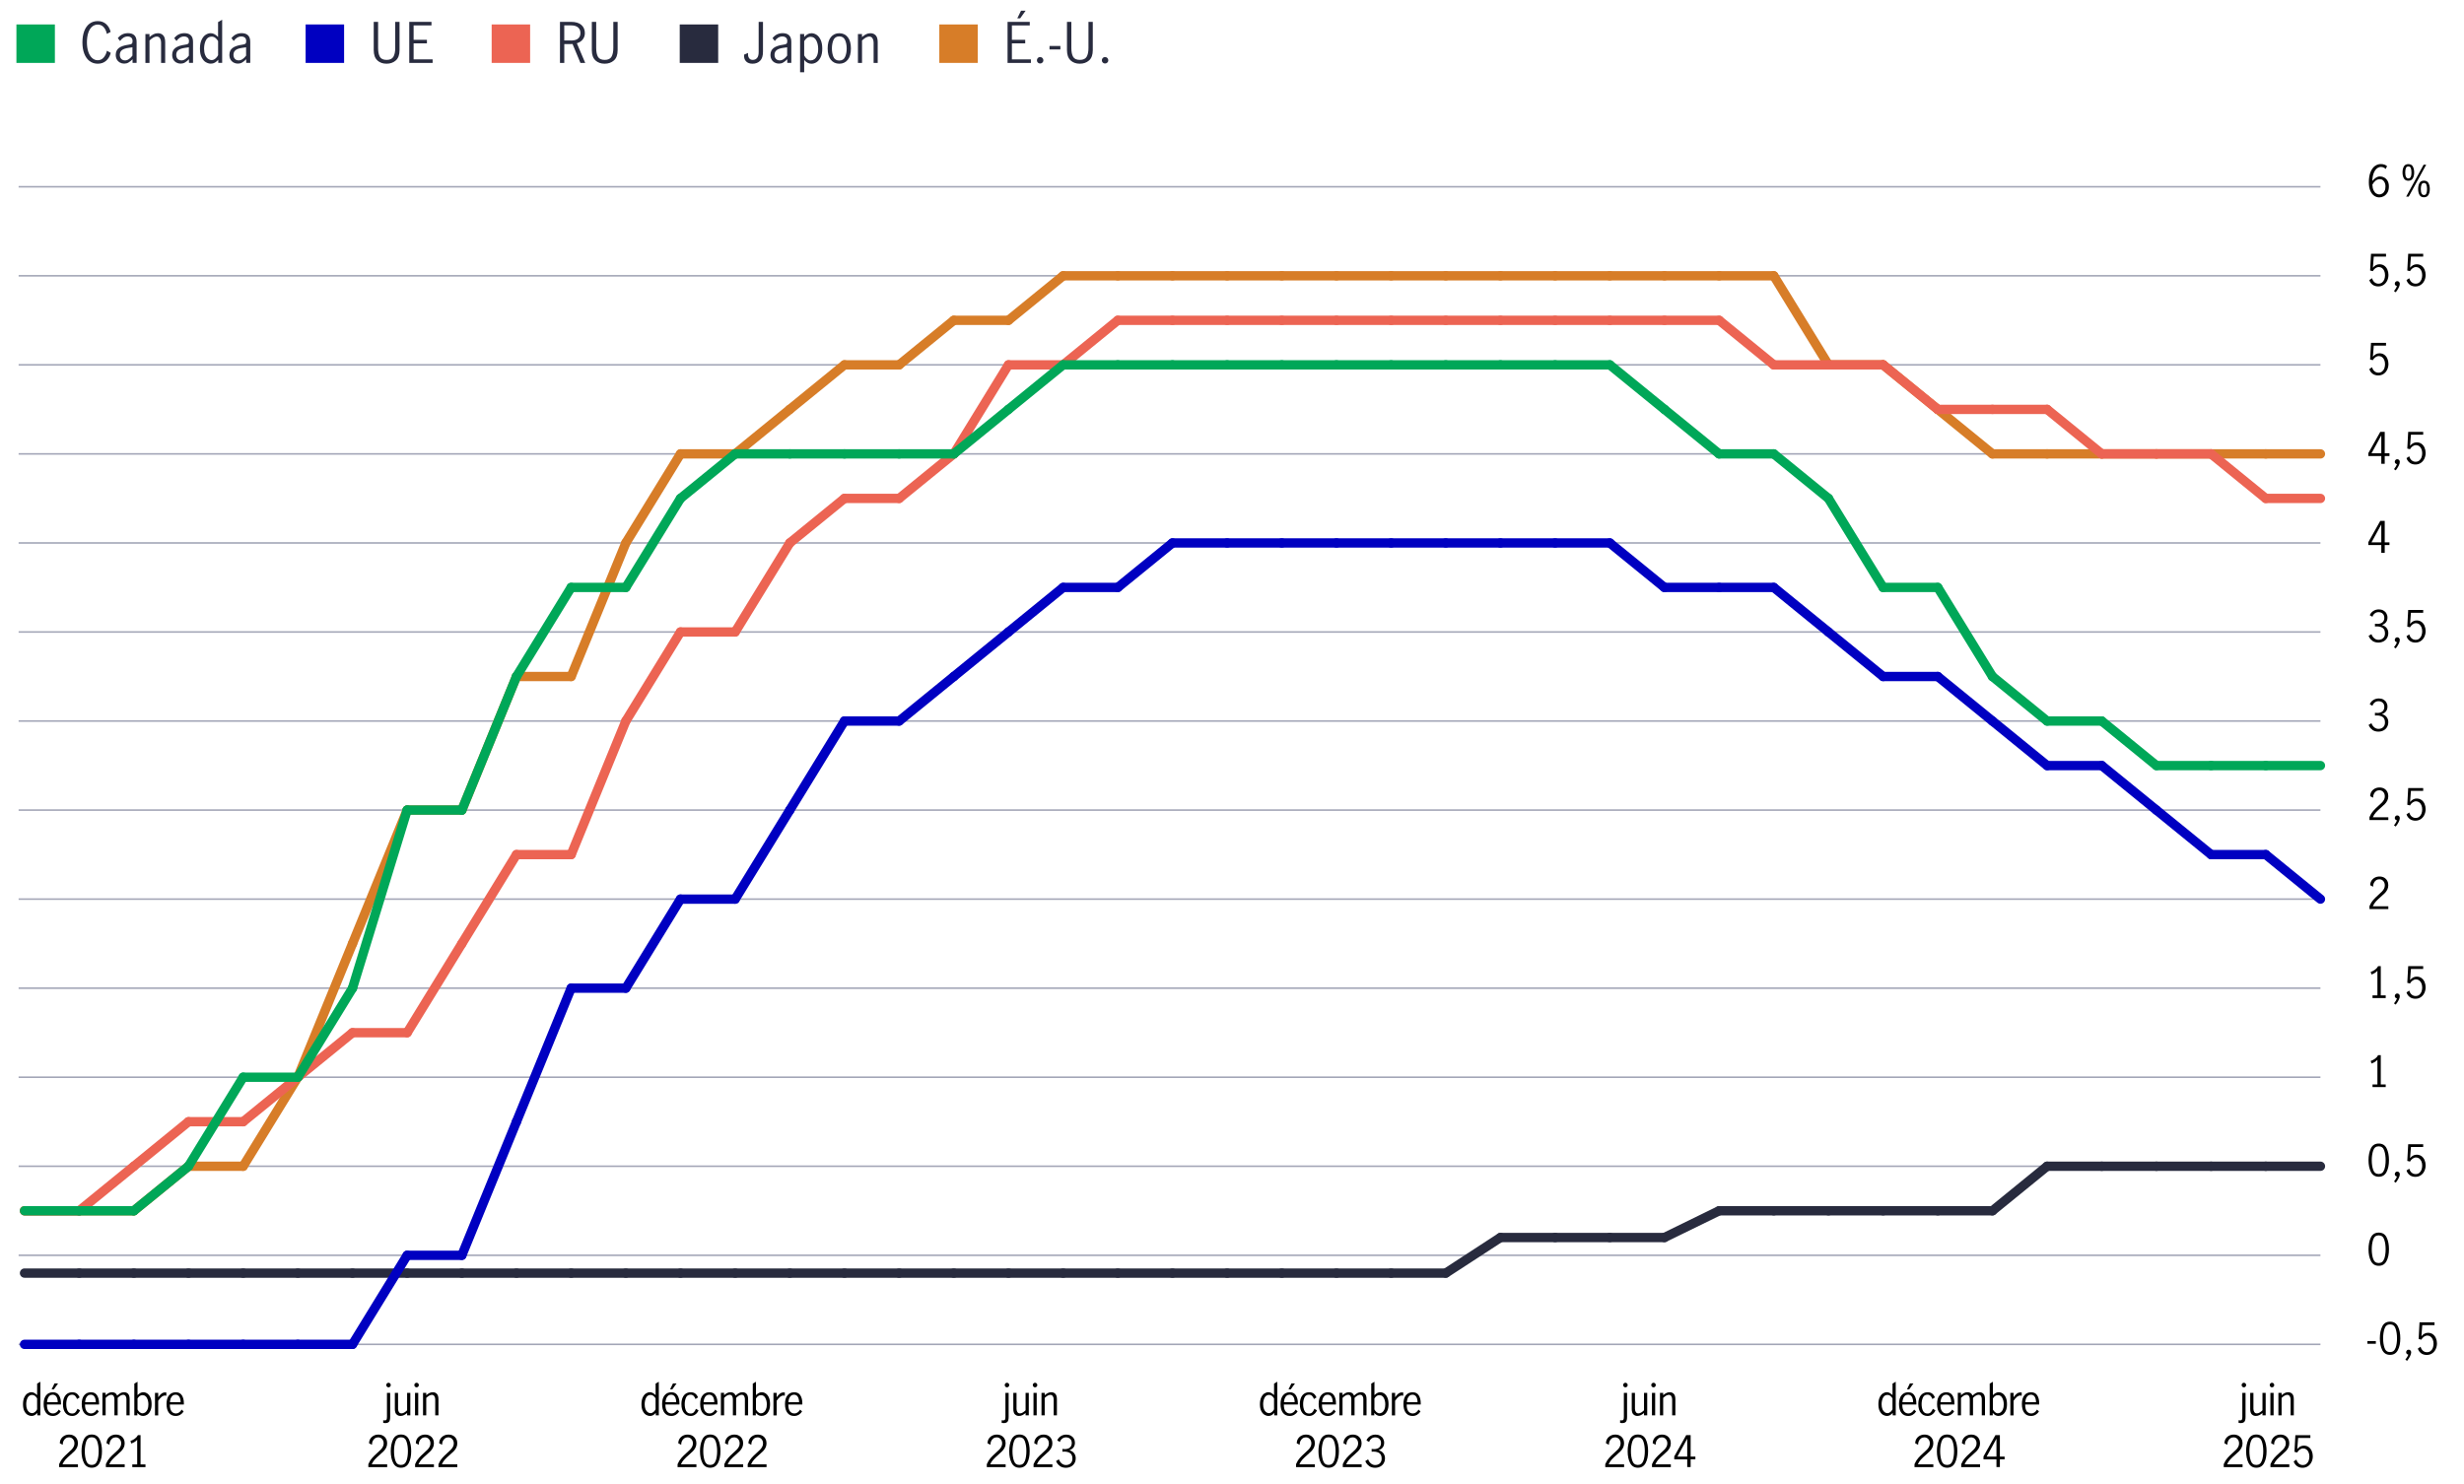 <?xml version="1.0" encoding="UTF-8"?>
<svg id="Line_chart" data-name="Line chart" xmlns="http://www.w3.org/2000/svg" viewBox="0 0 800 481.79">
  <defs>
    <style>
      .cls-1, .cls-2, .cls-3, .cls-4, .cls-5, .cls-6, .cls-7 {
        fill: none;
      }

      .cls-8 {
        fill: #00a758;
      }

      .cls-9 {
        fill: #d77d28;
      }

      .cls-2 {
        stroke: #00a758;
        stroke-linejoin: round;
      }

      .cls-2, .cls-3, .cls-4, .cls-6, .cls-7 {
        stroke-linecap: round;
        stroke-width: 3.03px;
      }

      .cls-3 {
        stroke: #ec6453;
      }

      .cls-3, .cls-4, .cls-5, .cls-6, .cls-10, .cls-7 {
        stroke-miterlimit: 10;
      }

      .cls-4 {
        stroke: #d77d28;
      }

      .cls-11 {
        fill: #0000c1;
      }

      .cls-5, .cls-10 {
        stroke: #a3a6b7;
        stroke-width: .51px;
      }

      .cls-12 {
        fill: #ec6453;
      }

      .cls-6 {
        stroke: #282b3e;
      }

      .cls-10 {
        fill: #424559;
      }

      .cls-7 {
        stroke: #0000c1;
      }

      .cls-13 {
        fill: #282b3e;
      }

      .cls-14 {
        fill: #282b3e;
      }
    </style>
  </defs>
  <line class="cls-5" x1="6.04" y1="407.65" x2="753.39" y2="407.65"/>
  <g>
    <g>
      <path d="M768.64,435.5h2.74v.88h-2.74v-.88Z"/>
      <path d="M773.47,438.44c-.53-1.03-.79-2.3-.79-3.82s.26-2.82.77-3.86c.51-1.04,1.36-1.56,2.55-1.56s2.05.52,2.56,1.56c.51,1.04.76,2.33.76,3.86s-.26,2.8-.79,3.82-1.37,1.54-2.53,1.54-2-.51-2.53-1.54ZM777.79,437.73c.31-.9.46-1.94.46-3.12s-.15-2.24-.46-3.15c-.3-.91-.9-1.37-1.8-1.37s-1.48.46-1.79,1.37c-.3.92-.46,1.96-.46,3.15s.15,2.21.46,3.12c.31.9.9,1.35,1.78,1.35s1.48-.45,1.79-1.35Z"/>
      <path d="M781.92,439.91c-.2-.05-.36-.14-.5-.27s-.2-.3-.2-.51c0-.23.08-.43.23-.59.15-.16.34-.24.57-.24s.43.08.59.25c.16.16.24.37.24.62,0,.36-.13.8-.38,1.29-.25.5-.57.98-.94,1.45l-.57-.38c.49-.62.81-1.16.97-1.62Z"/>
      <path d="M786.1,439.47c-.51-.36-.88-.87-1.09-1.52l.9-.6c.14.54.39.97.76,1.29.37.32.8.48,1.29.48s.88-.13,1.2-.39c.33-.26.57-.6.72-1.02.15-.42.23-.87.23-1.34,0-.54-.09-1.01-.27-1.41-.18-.4-.42-.71-.72-.92-.3-.21-.64-.32-1.01-.32-.41,0-.79.13-1.13.38-.35.25-.62.57-.83.95l-.88-.21.29-5.42h4.87v.91h-3.98l-.28,3.61c.61-.75,1.32-1.12,2.14-1.12.62,0,1.14.16,1.58.48.44.32.77.75.99,1.27s.34,1.09.34,1.69c0,.67-.14,1.29-.41,1.87s-.66,1.03-1.16,1.37-1.09.51-1.76.51-1.29-.18-1.81-.54Z"/>
    </g>
    <path d="M769.79,409.52c-.53-1.03-.79-2.3-.79-3.82s.26-2.82.77-3.86c.51-1.04,1.36-1.56,2.55-1.56s2.05.52,2.56,1.56c.51,1.04.76,2.33.76,3.86s-.26,2.8-.79,3.82-1.37,1.54-2.53,1.54-2-.51-2.53-1.54ZM774.1,408.81c.31-.9.46-1.94.46-3.12s-.15-2.24-.46-3.15c-.3-.91-.9-1.37-1.8-1.37s-1.48.46-1.79,1.37c-.3.92-.46,1.96-.46,3.15s.15,2.21.46,3.12c.31.9.9,1.35,1.78,1.35s1.48-.45,1.79-1.35Z"/>
    <g>
      <path d="M769.79,380.6c-.53-1.03-.79-2.3-.79-3.82s.26-2.82.77-3.86c.51-1.04,1.36-1.56,2.55-1.56s2.05.52,2.56,1.56c.51,1.04.76,2.33.76,3.86s-.26,2.8-.79,3.82-1.37,1.54-2.53,1.54-2-.51-2.53-1.54ZM774.1,379.9c.31-.9.46-1.94.46-3.12s-.15-2.24-.46-3.15c-.3-.91-.9-1.37-1.8-1.37s-1.48.46-1.79,1.37c-.3.92-.46,1.96-.46,3.15s.15,2.21.46,3.12c.31.9.9,1.35,1.78,1.35s1.48-.45,1.79-1.35Z"/>
      <path d="M778.23,382.07c-.2-.05-.36-.14-.5-.27s-.2-.3-.2-.51c0-.23.08-.43.23-.59.15-.16.34-.24.57-.24s.43.08.59.25c.16.16.24.37.24.62,0,.36-.13.8-.38,1.29-.25.5-.57.98-.94,1.45l-.57-.38c.49-.62.81-1.16.97-1.62Z"/>
      <path d="M782.42,381.63c-.51-.36-.88-.87-1.09-1.52l.9-.6c.14.54.39.97.76,1.29.37.32.8.48,1.29.48s.88-.13,1.2-.39c.33-.26.57-.6.72-1.02.15-.42.23-.87.23-1.34,0-.54-.09-1.01-.27-1.41-.18-.4-.42-.71-.72-.92-.3-.21-.64-.32-1.01-.32-.41,0-.79.13-1.13.38-.35.25-.62.57-.83.95l-.88-.21.29-5.42h4.87v.91h-3.98l-.28,3.61c.61-.75,1.32-1.12,2.14-1.12.62,0,1.14.16,1.58.48.44.32.77.75.99,1.27s.34,1.09.34,1.69c0,.67-.14,1.29-.41,1.87s-.66,1.03-1.16,1.37-1.09.51-1.76.51-1.29-.18-1.81-.54Z"/>
    </g>
    <path d="M771.89,352.16v-8.01c-.44.52-1.08.93-1.93,1.22l-.25-.84c.52-.17,1-.41,1.43-.74.43-.32.76-.7.99-1.14h.85v9.51h1.6v.87h-4.28v-.87h1.6Z"/>
    <g>
      <path d="M771.89,323.25v-8.01c-.44.52-1.08.93-1.93,1.22l-.25-.84c.52-.17,1-.41,1.43-.74.43-.32.76-.7.99-1.14h.85v9.51h1.6v.87h-4.28v-.87h1.6Z"/>
      <path d="M778.23,324.24c-.2-.05-.36-.14-.5-.27s-.2-.3-.2-.51c0-.23.08-.43.23-.59.15-.16.34-.24.57-.24s.43.08.59.25c.16.16.24.37.24.62,0,.36-.13.8-.38,1.29-.25.5-.57.98-.94,1.45l-.57-.38c.49-.62.81-1.16.97-1.62Z"/>
      <path d="M782.42,323.8c-.51-.36-.88-.87-1.09-1.52l.9-.6c.14.54.39.97.76,1.29.37.32.8.48,1.29.48s.88-.13,1.2-.39c.33-.26.57-.6.72-1.02.15-.42.23-.87.23-1.34,0-.54-.09-1.01-.27-1.41-.18-.4-.42-.71-.72-.92-.3-.21-.64-.32-1.01-.32-.41,0-.79.13-1.13.38-.35.25-.62.57-.83.95l-.88-.21.29-5.42h4.87v.91h-3.98l-.28,3.61c.61-.75,1.32-1.12,2.14-1.12.62,0,1.14.16,1.58.48.44.32.77.75.99,1.27s.34,1.09.34,1.69c0,.67-.14,1.29-.41,1.87s-.66,1.03-1.16,1.37-1.09.51-1.76.51-1.29-.18-1.81-.54Z"/>
    </g>
    <path d="M770.46,292.34c.46-.53,1.05-1.12,1.77-1.76.48-.42.85-.77,1.12-1.05s.5-.59.67-.92c.18-.34.27-.7.27-1.09,0-.56-.16-1.03-.49-1.41-.33-.38-.76-.57-1.3-.57-.41,0-.77.11-1.08.34-.31.23-.55.53-.71.9-.16.37-.24.76-.22,1.18l-.94-.49c0-.52.12-1,.38-1.43.26-.43.62-.77,1.08-1.02s.98-.38,1.55-.38,1.1.12,1.53.37c.43.25.76.59.99,1.02.23.43.34.91.34,1.44s-.11,1-.32,1.42c-.21.42-.48.8-.8,1.13-.32.33-.75.73-1.3,1.2-.66.57-1.2,1.08-1.61,1.53-.41.45-.74.97-.99,1.56h5.03v.9h-6.12v-.95c.31-.74.69-1.37,1.16-1.9Z"/>
    <g>
      <path d="M770.46,263.43c.46-.53,1.05-1.12,1.77-1.76.48-.42.85-.77,1.12-1.05s.5-.59.67-.92c.18-.34.27-.7.27-1.09,0-.56-.16-1.03-.49-1.41-.33-.38-.76-.57-1.3-.57-.41,0-.77.11-1.08.34-.31.23-.55.53-.71.9-.16.37-.24.76-.22,1.18l-.94-.49c0-.52.12-1,.38-1.43.26-.43.62-.77,1.08-1.02s.98-.38,1.55-.38,1.1.12,1.53.37c.43.25.76.59.99,1.02.23.43.34.91.34,1.44s-.11,1-.32,1.42c-.21.42-.48.8-.8,1.13-.32.33-.75.73-1.3,1.2-.66.57-1.2,1.08-1.61,1.53-.41.45-.74.97-.99,1.56h5.03v.9h-6.12v-.95c.31-.74.69-1.37,1.16-1.9Z"/>
      <path d="M778.23,266.41c-.2-.05-.36-.14-.5-.27s-.2-.3-.2-.51c0-.23.08-.43.23-.59.15-.16.34-.24.57-.24s.43.08.59.25c.16.16.24.37.24.62,0,.36-.13.8-.38,1.29-.25.5-.57.98-.94,1.45l-.57-.38c.49-.62.81-1.16.97-1.62Z"/>
      <path d="M782.42,265.97c-.51-.36-.88-.87-1.09-1.52l.9-.6c.14.54.39.97.76,1.29.37.32.8.48,1.29.48s.88-.13,1.2-.39c.33-.26.57-.6.72-1.02.15-.42.23-.87.23-1.34,0-.54-.09-1.01-.27-1.41-.18-.4-.42-.71-.72-.92-.3-.21-.64-.32-1.01-.32-.41,0-.79.13-1.13.38-.35.25-.62.57-.83.95l-.88-.21.29-5.42h4.87v.91h-3.98l-.28,3.61c.61-.75,1.32-1.12,2.14-1.12.62,0,1.14.16,1.58.48.44.32.77.75.99,1.27s.34,1.09.34,1.69c0,.67-.14,1.29-.41,1.87s-.66,1.03-1.16,1.37-1.09.51-1.76.51-1.29-.18-1.81-.54Z"/>
    </g>
    <path d="M770.28,237c-.58-.38-.99-.91-1.25-1.58l.92-.57c.19.54.48.98.89,1.33.41.35.87.52,1.39.52.63,0,1.15-.19,1.53-.56.39-.37.58-.88.58-1.51,0-.82-.23-1.41-.7-1.76s-1.12-.53-1.96-.53c-.25,0-.45,0-.59.03v-.9c.22.04.48.06.76.06.74,0,1.3-.18,1.69-.53.39-.35.59-.83.59-1.43s-.17-1.02-.52-1.36c-.35-.34-.81-.5-1.39-.5-.47,0-.88.14-1.23.43-.35.29-.59.64-.71,1.07l-.87-.5c.22-.57.6-1.03,1.13-1.37.53-.35,1.14-.52,1.83-.52.53,0,1.01.11,1.43.34.42.23.76.54.99.94s.36.85.36,1.34c0,.59-.14,1.08-.42,1.48-.28.4-.73.73-1.36.98.66.19,1.17.51,1.52.97.35.46.53,1,.53,1.62s-.14,1.17-.42,1.64c-.28.47-.67.83-1.16,1.08s-1.04.38-1.66.38c-.72,0-1.37-.19-1.95-.57Z"/>
    <g>
      <path d="M770.28,208.08c-.58-.38-.99-.91-1.25-1.58l.92-.57c.19.54.48.98.89,1.33.41.35.87.52,1.39.52.63,0,1.15-.19,1.53-.56.39-.37.58-.88.58-1.51,0-.82-.23-1.41-.7-1.76s-1.12-.53-1.96-.53c-.25,0-.45,0-.59.03v-.9c.22.04.48.06.76.06.74,0,1.3-.18,1.69-.53.39-.35.59-.83.59-1.43s-.17-1.02-.52-1.36c-.35-.34-.81-.5-1.39-.5-.47,0-.88.14-1.23.43-.35.29-.59.64-.71,1.07l-.87-.5c.22-.57.6-1.03,1.13-1.37.53-.35,1.14-.52,1.83-.52.53,0,1.01.11,1.43.34.42.23.76.54.99.94s.36.85.36,1.34c0,.59-.14,1.08-.42,1.48-.28.4-.73.73-1.36.98.66.19,1.17.51,1.52.97.35.46.53,1,.53,1.62s-.14,1.17-.42,1.64c-.28.47-.67.83-1.16,1.08s-1.04.38-1.66.38c-.72,0-1.37-.19-1.95-.57Z"/>
      <path d="M778.23,208.57c-.2-.05-.36-.14-.5-.27s-.2-.3-.2-.51c0-.23.08-.43.23-.59.15-.16.34-.24.57-.24s.43.08.59.25c.16.16.24.37.24.62,0,.36-.13.8-.38,1.29-.25.5-.57.98-.94,1.45l-.57-.38c.49-.62.81-1.16.97-1.62Z"/>
      <path d="M782.42,208.13c-.51-.36-.88-.87-1.09-1.52l.9-.6c.14.54.39.97.76,1.29.37.32.8.48,1.29.48s.88-.13,1.2-.39c.33-.26.57-.6.72-1.02.15-.42.23-.87.23-1.34,0-.54-.09-1.01-.27-1.41-.18-.4-.42-.71-.72-.92-.3-.21-.64-.32-1.01-.32-.41,0-.79.13-1.13.38-.35.25-.62.57-.83.95l-.88-.21.29-5.42h4.87v.91h-3.98l-.28,3.61c.61-.75,1.32-1.12,2.14-1.12.62,0,1.14.16,1.58.48.44.32.77.75.99,1.27s.34,1.09.34,1.69c0,.67-.14,1.29-.41,1.87s-.66,1.03-1.16,1.37-1.09.51-1.76.51-1.29-.18-1.81-.54Z"/>
    </g>
    <path d="M773.15,177.01h-4.21v-.94l3.88-6.92h1.44v6.97h1.54v.88h-1.54v2.52h-1.11v-2.52ZM773.15,176.13v-5.8h-.01l-3.18,5.8h3.19Z"/>
    <g>
      <path d="M773.15,148.1h-4.21v-.94l3.88-6.92h1.44v6.97h1.54v.88h-1.54v2.52h-1.11v-2.52ZM773.15,147.21v-5.8h-.01l-3.18,5.8h3.19Z"/>
      <path d="M778.23,150.74c-.2-.05-.36-.14-.5-.27s-.2-.3-.2-.51c0-.23.08-.43.23-.59.15-.16.34-.24.57-.24s.43.08.59.25c.16.16.24.37.24.62,0,.36-.13.8-.38,1.29-.25.5-.57.98-.94,1.45l-.57-.38c.49-.62.81-1.16.97-1.62Z"/>
      <path d="M782.42,150.3c-.51-.36-.88-.87-1.09-1.52l.9-.6c.14.54.39.97.76,1.29.37.32.8.48,1.29.48s.88-.13,1.2-.39c.33-.26.57-.6.72-1.02.15-.42.23-.87.23-1.34,0-.54-.09-1.01-.27-1.41-.18-.4-.42-.71-.72-.92-.3-.21-.64-.32-1.01-.32-.41,0-.79.13-1.13.38-.35.25-.62.57-.83.95l-.88-.21.29-5.42h4.87v.91h-3.98l-.28,3.61c.61-.75,1.32-1.12,2.14-1.12.62,0,1.14.16,1.58.48.44.32.77.75.99,1.27s.34,1.09.34,1.69c0,.67-.14,1.29-.41,1.87s-.66,1.03-1.16,1.37-1.09.51-1.76.51-1.29-.18-1.81-.54Z"/>
    </g>
    <path d="M770.35,121.38c-.51-.36-.88-.87-1.09-1.52l.9-.6c.14.54.39.97.76,1.29.37.32.8.48,1.29.48s.88-.13,1.2-.39c.33-.26.57-.6.72-1.02s.23-.87.23-1.34c0-.54-.09-1.01-.27-1.41-.18-.4-.42-.71-.72-.92-.3-.21-.64-.32-1.01-.32-.41,0-.79.13-1.13.38-.34.25-.62.57-.83.95l-.88-.21.29-5.42h4.87v.91h-3.98l-.28,3.61c.61-.75,1.32-1.12,2.14-1.12.62,0,1.14.16,1.58.48.44.32.77.75.99,1.27.22.53.34,1.09.34,1.69,0,.67-.13,1.29-.41,1.87-.27.57-.66,1.03-1.16,1.37s-1.09.51-1.76.51-1.29-.18-1.81-.54Z"/>
    <g>
      <path d="M770.35,92.47c-.51-.36-.88-.87-1.09-1.52l.9-.6c.14.54.39.97.76,1.29.37.32.8.48,1.29.48s.88-.13,1.2-.39c.33-.26.57-.6.72-1.02s.23-.87.23-1.34c0-.54-.09-1.01-.27-1.41-.18-.4-.42-.71-.72-.92-.3-.21-.64-.32-1.01-.32-.41,0-.79.13-1.13.38-.34.25-.62.57-.83.95l-.88-.21.29-5.42h4.87v.91h-3.98l-.28,3.61c.61-.75,1.32-1.12,2.14-1.12.62,0,1.14.16,1.58.48.44.32.77.75.99,1.27.22.53.34,1.09.34,1.69,0,.67-.13,1.29-.41,1.87-.27.57-.66,1.03-1.16,1.37s-1.09.51-1.76.51-1.29-.18-1.81-.54Z"/>
      <path d="M778.23,92.91c-.2-.05-.36-.14-.5-.27s-.2-.3-.2-.51c0-.23.08-.43.23-.59.15-.16.34-.24.57-.24s.43.08.59.25c.16.16.24.37.24.62,0,.36-.13.8-.38,1.29-.25.5-.57.98-.94,1.45l-.57-.38c.49-.62.81-1.16.97-1.62Z"/>
      <path d="M782.42,92.47c-.51-.36-.88-.87-1.09-1.52l.9-.6c.14.54.39.97.76,1.29.37.32.8.48,1.29.48s.88-.13,1.2-.39c.33-.26.57-.6.72-1.02.15-.42.23-.87.23-1.34,0-.54-.09-1.01-.27-1.41-.18-.4-.42-.71-.72-.92-.3-.21-.64-.32-1.01-.32-.41,0-.79.13-1.13.38-.35.25-.62.57-.83.95l-.88-.21.29-5.42h4.87v.91h-3.98l-.28,3.61c.61-.75,1.32-1.12,2.14-1.12.62,0,1.14.16,1.58.48.44.32.77.75.99,1.27s.34,1.09.34,1.69c0,.67-.14,1.29-.41,1.87s-.66,1.03-1.16,1.37-1.09.51-1.76.51-1.29-.18-1.81-.54Z"/>
    </g>
    <g>
      <path d="M770.84,63.57c-.51-.35-.93-.88-1.25-1.62-.32-.73-.48-1.65-.48-2.75,0-1.28.17-2.36.52-3.25s.81-1.56,1.4-2,1.24-.67,1.96-.67c.4,0,.78.06,1.13.17.35.11.65.29.9.52l-.45.9c-.42-.44-.94-.66-1.55-.66-.44,0-.86.15-1.27.46-.41.3-.76.8-1.04,1.48-.28.68-.44,1.56-.49,2.63.38-.46.79-.82,1.21-1.08.42-.27.86-.4,1.31-.4.48,0,.93.12,1.37.36.44.24.8.6,1.08,1.08.28.49.42,1.09.42,1.81,0,.82-.16,1.5-.49,2.03-.33.53-.73.92-1.2,1.16-.48.24-.95.36-1.41.36-.6,0-1.15-.17-1.67-.52ZM773.46,62.88c.31-.19.56-.48.76-.88.2-.4.29-.89.29-1.49,0-.39-.07-.77-.21-1.12s-.35-.64-.63-.87-.62-.34-1.01-.34c-.51,0-.97.17-1.38.5-.41.34-.75.76-1.03,1.27.03.77.16,1.4.4,1.88.24.48.52.81.85,1.01.33.2.66.3.99.3s.66-.09.97-.28Z"/>
      <path d="M780.47,57.91c-.29-.52-.43-1.15-.43-1.9s.14-1.41.43-1.93c.29-.52.77-.78,1.46-.78s1.18.26,1.46.78c.28.52.43,1.17.43,1.93s-.14,1.38-.43,1.9c-.29.52-.77.78-1.46.78s-1.17-.26-1.46-.78ZM782.94,56.01c0-.57-.07-1.04-.2-1.41-.14-.37-.4-.56-.8-.56s-.67.19-.81.56c-.14.37-.21.84-.21,1.41,0,1.29.34,1.93,1.02,1.93s1.01-.64,1.01-1.93ZM786.89,53.49h.83l-5.67,10.37h-.83l5.67-10.37ZM785.54,63.28c-.29-.52-.43-1.15-.43-1.9s.14-1.41.43-1.93c.28-.52.77-.78,1.46-.78s1.18.26,1.46.78c.29.52.43,1.17.43,1.93s-.15,1.38-.43,1.9-.77.78-1.46.78-1.17-.26-1.46-.78ZM787.8,62.77c.14-.37.2-.83.2-1.38s-.07-1.04-.2-1.41c-.13-.37-.4-.56-.8-.56s-.67.19-.81.57c-.14.38-.21.85-.21,1.41,0,1.29.34,1.93,1.02,1.93.4,0,.67-.18.8-.55Z"/>
    </g>
  </g>
  <g>
    <line class="cls-10" x1="6.04" y1="436.57" x2="753.39" y2="436.57"/>
    <line class="cls-10" x1="6.04" y1="378.73" x2="753.39" y2="378.73"/>
    <line class="cls-5" x1="6.04" y1="349.82" x2="753.39" y2="349.82"/>
    <line class="cls-10" x1="6.04" y1="320.9" x2="753.39" y2="320.9"/>
    <line class="cls-5" x1="6.04" y1="291.98" x2="753.39" y2="291.98"/>
    <line class="cls-10" x1="6.04" y1="263.07" x2="753.39" y2="263.07"/>
    <line class="cls-5" x1="6.04" y1="234.15" x2="753.39" y2="234.15"/>
    <line class="cls-10" x1="6.04" y1="205.23" x2="753.39" y2="205.23"/>
    <line class="cls-5" x1="6.04" y1="176.32" x2="753.39" y2="176.32"/>
    <line class="cls-10" x1="6.04" y1="147.4" x2="753.39" y2="147.4"/>
    <line class="cls-5" x1="6.04" y1="118.48" x2="753.39" y2="118.48"/>
    <line class="cls-10" x1="6.04" y1="89.56" x2="753.39" y2="89.56"/>
    <line class="cls-5" x1="6.04" y1="60.65" x2="753.39" y2="60.65"/>
  </g>
  <g>
    <line class="cls-4" x1="25.71" y1="393.19" x2="7.96" y2="393.19"/>
    <line class="cls-4" x1="43.46" y1="393.19" x2="25.71" y2="393.19"/>
    <line class="cls-4" x1="61.2" y1="378.73" x2="43.46" y2="393.19"/>
    <line class="cls-4" x1="78.95" y1="378.73" x2="61.2" y2="378.73"/>
    <line class="cls-4" x1="96.7" y1="349.82" x2="78.95" y2="378.73"/>
    <line class="cls-4" x1="114.45" y1="306.44" x2="96.7" y2="349.82"/>
    <line class="cls-4" x1="132.2" y1="263.07" x2="114.45" y2="306.44"/>
    <line class="cls-4" x1="149.95" y1="263.07" x2="132.2" y2="263.07"/>
    <line class="cls-4" x1="167.69" y1="219.69" x2="149.95" y2="263.07"/>
    <line class="cls-4" x1="185.44" y1="219.69" x2="167.69" y2="219.69"/>
    <line class="cls-4" x1="203.19" y1="176.32" x2="185.44" y2="219.69"/>
    <line class="cls-4" x1="220.94" y1="147.4" x2="203.19" y2="176.32"/>
    <line class="cls-4" x1="238.69" y1="147.4" x2="220.94" y2="147.4"/>
    <line class="cls-4" x1="256.43" y1="132.94" x2="238.69" y2="147.4"/>
    <line class="cls-4" x1="274.18" y1="118.48" x2="256.43" y2="132.94"/>
    <line class="cls-4" x1="291.93" y1="118.48" x2="274.18" y2="118.48"/>
    <line class="cls-4" x1="309.68" y1="104.02" x2="291.93" y2="118.48"/>
    <line class="cls-4" x1="327.43" y1="104.02" x2="309.68" y2="104.02"/>
    <line class="cls-4" x1="345.18" y1="89.56" x2="327.43" y2="104.02"/>
    <line class="cls-4" x1="362.92" y1="89.56" x2="345.18" y2="89.56"/>
    <line class="cls-4" x1="380.67" y1="89.56" x2="362.92" y2="89.56"/>
    <line class="cls-4" x1="398.42" y1="89.56" x2="380.67" y2="89.56"/>
    <line class="cls-4" x1="416.17" y1="89.56" x2="398.42" y2="89.56"/>
    <line class="cls-4" x1="433.92" y1="89.56" x2="416.17" y2="89.56"/>
    <line class="cls-4" x1="451.67" y1="89.56" x2="433.92" y2="89.56"/>
    <line class="cls-4" x1="469.41" y1="89.56" x2="451.67" y2="89.56"/>
    <line class="cls-4" x1="487.16" y1="89.56" x2="469.41" y2="89.56"/>
    <line class="cls-4" x1="504.91" y1="89.56" x2="487.16" y2="89.56"/>
    <line class="cls-4" x1="522.66" y1="89.56" x2="504.91" y2="89.56"/>
    <line class="cls-4" x1="540.41" y1="89.56" x2="522.66" y2="89.56"/>
    <line class="cls-4" x1="558.16" y1="89.56" x2="540.41" y2="89.56"/>
    <line class="cls-4" x1="575.9" y1="89.56" x2="558.16" y2="89.56"/>
    <line class="cls-4" x1="593.65" y1="118.48" x2="575.9" y2="89.56"/>
    <line class="cls-4" x1="611.4" y1="118.48" x2="593.65" y2="118.48"/>
    <line class="cls-4" x1="629.15" y1="132.94" x2="611.4" y2="118.48"/>
    <line class="cls-4" x1="646.9" y1="147.4" x2="629.15" y2="132.94"/>
    <line class="cls-4" x1="664.65" y1="147.4" x2="646.9" y2="147.4"/>
    <line class="cls-4" x1="682.39" y1="147.4" x2="664.65" y2="147.4"/>
    <line class="cls-4" x1="700.14" y1="147.4" x2="682.39" y2="147.4"/>
    <line class="cls-4" x1="717.89" y1="147.4" x2="700.14" y2="147.4"/>
    <line class="cls-4" x1="735.64" y1="147.4" x2="717.89" y2="147.4"/>
    <line class="cls-4" x1="753.39" y1="147.4" x2="735.64" y2="147.4"/>
  </g>
  <g>
    <line class="cls-6" x1="25.71" y1="413.43" x2="7.96" y2="413.43"/>
    <line class="cls-6" x1="43.46" y1="413.43" x2="25.71" y2="413.43"/>
    <line class="cls-6" x1="61.2" y1="413.43" x2="43.46" y2="413.43"/>
    <line class="cls-6" x1="78.95" y1="413.43" x2="61.2" y2="413.43"/>
    <line class="cls-6" x1="96.7" y1="413.43" x2="78.95" y2="413.43"/>
    <line class="cls-6" x1="114.45" y1="413.43" x2="96.7" y2="413.43"/>
    <line class="cls-6" x1="132.2" y1="413.43" x2="114.45" y2="413.43"/>
    <line class="cls-6" x1="149.95" y1="413.43" x2="132.2" y2="413.43"/>
    <line class="cls-6" x1="167.69" y1="413.43" x2="149.95" y2="413.43"/>
    <line class="cls-6" x1="185.44" y1="413.43" x2="167.69" y2="413.43"/>
    <line class="cls-6" x1="203.19" y1="413.43" x2="185.44" y2="413.43"/>
    <line class="cls-6" x1="220.94" y1="413.43" x2="203.19" y2="413.43"/>
    <line class="cls-6" x1="238.69" y1="413.43" x2="220.94" y2="413.43"/>
    <line class="cls-6" x1="256.43" y1="413.43" x2="238.69" y2="413.43"/>
    <line class="cls-6" x1="274.18" y1="413.43" x2="256.43" y2="413.43"/>
    <line class="cls-6" x1="291.93" y1="413.43" x2="274.18" y2="413.43"/>
    <line class="cls-6" x1="309.68" y1="413.43" x2="291.93" y2="413.43"/>
    <line class="cls-6" x1="327.43" y1="413.43" x2="309.68" y2="413.43"/>
    <line class="cls-6" x1="345.18" y1="413.43" x2="327.43" y2="413.43"/>
    <line class="cls-6" x1="362.92" y1="413.43" x2="345.18" y2="413.43"/>
    <line class="cls-6" x1="380.67" y1="413.43" x2="362.92" y2="413.43"/>
    <line class="cls-6" x1="398.42" y1="413.43" x2="380.67" y2="413.43"/>
    <line class="cls-6" x1="416.17" y1="413.43" x2="398.42" y2="413.43"/>
    <line class="cls-6" x1="433.92" y1="413.43" x2="416.17" y2="413.43"/>
    <line class="cls-6" x1="451.67" y1="413.43" x2="433.92" y2="413.43"/>
    <line class="cls-6" x1="469.41" y1="413.43" x2="451.67" y2="413.43"/>
    <line class="cls-6" x1="487.16" y1="401.87" x2="469.41" y2="413.43"/>
    <line class="cls-6" x1="504.91" y1="401.87" x2="487.16" y2="401.87"/>
    <line class="cls-6" x1="522.66" y1="401.87" x2="504.91" y2="401.87"/>
    <line class="cls-6" x1="540.41" y1="401.87" x2="522.66" y2="401.87"/>
    <line class="cls-6" x1="558.16" y1="393.19" x2="540.41" y2="401.87"/>
    <line class="cls-6" x1="575.9" y1="393.19" x2="558.16" y2="393.19"/>
    <line class="cls-6" x1="593.65" y1="393.19" x2="575.9" y2="393.19"/>
    <line class="cls-6" x1="611.4" y1="393.19" x2="593.65" y2="393.19"/>
    <line class="cls-6" x1="629.15" y1="393.19" x2="611.4" y2="393.19"/>
    <line class="cls-6" x1="646.9" y1="393.19" x2="629.15" y2="393.19"/>
    <line class="cls-6" x1="664.65" y1="378.73" x2="646.9" y2="393.19"/>
    <line class="cls-6" x1="682.39" y1="378.73" x2="664.65" y2="378.73"/>
    <line class="cls-6" x1="700.14" y1="378.73" x2="682.39" y2="378.73"/>
    <line class="cls-6" x1="717.89" y1="378.73" x2="700.14" y2="378.73"/>
    <line class="cls-6" x1="735.64" y1="378.73" x2="717.89" y2="378.73"/>
    <line class="cls-6" x1="753.39" y1="378.73" x2="735.64" y2="378.73"/>
  </g>
  <g>
    <line class="cls-3" x1="25.71" y1="393.19" x2="7.96" y2="393.19"/>
    <line class="cls-3" x1="43.46" y1="378.73" x2="25.71" y2="393.19"/>
    <line class="cls-3" x1="61.2" y1="364.27" x2="43.46" y2="378.73"/>
    <line class="cls-3" x1="78.95" y1="364.27" x2="61.2" y2="364.27"/>
    <line class="cls-3" x1="96.7" y1="349.82" x2="78.95" y2="364.27"/>
    <line class="cls-3" x1="114.45" y1="335.36" x2="96.7" y2="349.82"/>
    <line class="cls-3" x1="132.2" y1="335.36" x2="114.45" y2="335.36"/>
    <line class="cls-3" x1="149.95" y1="306.44" x2="132.2" y2="335.36"/>
    <line class="cls-3" x1="167.69" y1="277.52" x2="149.95" y2="306.44"/>
    <line class="cls-3" x1="185.44" y1="277.52" x2="167.69" y2="277.52"/>
    <line class="cls-3" x1="203.19" y1="234.15" x2="185.44" y2="277.52"/>
    <line class="cls-3" x1="220.94" y1="205.23" x2="203.19" y2="234.15"/>
    <line class="cls-3" x1="238.69" y1="205.23" x2="220.94" y2="205.23"/>
    <line class="cls-3" x1="256.43" y1="176.32" x2="238.69" y2="205.23"/>
    <line class="cls-3" x1="274.18" y1="161.86" x2="256.43" y2="176.32"/>
    <line class="cls-3" x1="291.93" y1="161.86" x2="274.18" y2="161.86"/>
    <line class="cls-3" x1="309.68" y1="147.4" x2="291.93" y2="161.86"/>
    <line class="cls-3" x1="327.43" y1="118.48" x2="309.68" y2="147.4"/>
    <line class="cls-3" x1="345.18" y1="118.48" x2="327.43" y2="118.48"/>
    <line class="cls-3" x1="362.92" y1="104.02" x2="345.18" y2="118.48"/>
    <line class="cls-3" x1="380.67" y1="104.02" x2="362.92" y2="104.02"/>
    <line class="cls-3" x1="398.42" y1="104.02" x2="380.67" y2="104.02"/>
    <line class="cls-3" x1="416.17" y1="104.02" x2="398.42" y2="104.02"/>
    <line class="cls-3" x1="433.92" y1="104.02" x2="416.17" y2="104.02"/>
    <line class="cls-3" x1="451.67" y1="104.02" x2="433.92" y2="104.02"/>
    <line class="cls-3" x1="469.41" y1="104.02" x2="451.67" y2="104.02"/>
    <line class="cls-3" x1="487.16" y1="104.02" x2="469.41" y2="104.02"/>
    <line class="cls-3" x1="504.91" y1="104.02" x2="487.16" y2="104.02"/>
    <line class="cls-3" x1="522.66" y1="104.02" x2="504.91" y2="104.02"/>
    <line class="cls-3" x1="540.41" y1="104.02" x2="522.66" y2="104.02"/>
    <line class="cls-3" x1="558.16" y1="104.02" x2="540.41" y2="104.02"/>
    <line class="cls-3" x1="575.9" y1="118.48" x2="558.16" y2="104.02"/>
    <line class="cls-3" x1="593.65" y1="118.48" x2="575.9" y2="118.48"/>
    <line class="cls-3" x1="611.4" y1="118.48" x2="593.65" y2="118.48"/>
    <line class="cls-3" x1="629.15" y1="132.94" x2="611.4" y2="118.48"/>
    <line class="cls-3" x1="646.9" y1="132.94" x2="629.15" y2="132.94"/>
    <line class="cls-3" x1="664.65" y1="132.94" x2="646.9" y2="132.94"/>
    <line class="cls-3" x1="682.39" y1="147.4" x2="664.65" y2="132.94"/>
    <line class="cls-3" x1="700.14" y1="147.4" x2="682.39" y2="147.4"/>
    <line class="cls-3" x1="717.89" y1="147.4" x2="700.14" y2="147.4"/>
    <line class="cls-3" x1="735.64" y1="161.86" x2="717.89" y2="147.4"/>
    <line class="cls-3" x1="753.39" y1="161.86" x2="735.64" y2="161.86"/>
  </g>
  <g>
    <line class="cls-7" x1="25.71" y1="436.57" x2="7.96" y2="436.57"/>
    <line class="cls-7" x1="43.46" y1="436.57" x2="25.71" y2="436.57"/>
    <line class="cls-7" x1="61.2" y1="436.57" x2="43.46" y2="436.57"/>
    <line class="cls-7" x1="78.95" y1="436.57" x2="61.2" y2="436.57"/>
    <line class="cls-7" x1="96.7" y1="436.57" x2="78.95" y2="436.57"/>
    <line class="cls-7" x1="114.45" y1="436.57" x2="96.7" y2="436.57"/>
    <line class="cls-7" x1="132.2" y1="407.65" x2="114.45" y2="436.57"/>
    <line class="cls-7" x1="149.95" y1="407.65" x2="132.2" y2="407.65"/>
    <line class="cls-7" x1="167.69" y1="364.27" x2="149.95" y2="407.65"/>
    <line class="cls-7" x1="185.44" y1="320.9" x2="167.69" y2="364.27"/>
    <line class="cls-7" x1="203.19" y1="320.9" x2="185.44" y2="320.9"/>
    <line class="cls-7" x1="220.94" y1="291.98" x2="203.19" y2="320.9"/>
    <line class="cls-7" x1="238.69" y1="291.98" x2="220.94" y2="291.98"/>
    <line class="cls-7" x1="256.43" y1="263.07" x2="238.69" y2="291.98"/>
    <line class="cls-7" x1="274.18" y1="234.15" x2="256.43" y2="263.07"/>
    <line class="cls-7" x1="291.93" y1="234.15" x2="274.18" y2="234.15"/>
    <line class="cls-7" x1="309.68" y1="219.69" x2="291.93" y2="234.15"/>
    <line class="cls-7" x1="327.43" y1="205.23" x2="309.68" y2="219.69"/>
    <line class="cls-7" x1="345.18" y1="190.77" x2="327.43" y2="205.23"/>
    <line class="cls-7" x1="362.92" y1="190.77" x2="345.18" y2="190.77"/>
    <line class="cls-7" x1="380.67" y1="176.32" x2="362.92" y2="190.77"/>
    <line class="cls-7" x1="398.42" y1="176.32" x2="380.67" y2="176.32"/>
    <line class="cls-7" x1="416.17" y1="176.32" x2="398.42" y2="176.32"/>
    <line class="cls-7" x1="433.92" y1="176.32" x2="416.17" y2="176.32"/>
    <line class="cls-7" x1="451.67" y1="176.32" x2="433.92" y2="176.32"/>
    <line class="cls-7" x1="469.41" y1="176.32" x2="451.67" y2="176.32"/>
    <line class="cls-7" x1="487.16" y1="176.32" x2="469.41" y2="176.32"/>
    <line class="cls-7" x1="504.91" y1="176.32" x2="487.16" y2="176.32"/>
    <line class="cls-7" x1="522.66" y1="176.32" x2="504.91" y2="176.32"/>
    <line class="cls-7" x1="540.41" y1="190.77" x2="522.66" y2="176.32"/>
    <line class="cls-7" x1="558.16" y1="190.77" x2="540.41" y2="190.77"/>
    <line class="cls-7" x1="575.9" y1="190.77" x2="558.16" y2="190.77"/>
    <line class="cls-7" x1="593.65" y1="205.23" x2="575.9" y2="190.77"/>
    <line class="cls-7" x1="611.4" y1="219.69" x2="593.65" y2="205.23"/>
    <line class="cls-7" x1="629.15" y1="219.69" x2="611.4" y2="219.69"/>
    <line class="cls-7" x1="646.9" y1="234.15" x2="629.15" y2="219.69"/>
    <line class="cls-7" x1="664.65" y1="248.61" x2="646.9" y2="234.15"/>
    <line class="cls-7" x1="682.39" y1="248.61" x2="664.65" y2="248.61"/>
    <line class="cls-7" x1="700.14" y1="263.07" x2="682.39" y2="248.61"/>
    <line class="cls-7" x1="717.89" y1="277.52" x2="700.14" y2="263.07"/>
    <line class="cls-7" x1="735.64" y1="277.52" x2="717.89" y2="277.52"/>
    <line class="cls-7" x1="753.39" y1="291.98" x2="735.64" y2="277.52"/>
  </g>
  <g>
    <line class="cls-2" x1="25.71" y1="393.19" x2="7.96" y2="393.19"/>
    <line class="cls-2" x1="43.46" y1="393.19" x2="25.71" y2="393.19"/>
    <line class="cls-2" x1="61.2" y1="378.73" x2="43.46" y2="393.19"/>
    <line class="cls-2" x1="78.95" y1="349.82" x2="61.2" y2="378.73"/>
    <line class="cls-2" x1="96.7" y1="349.82" x2="78.95" y2="349.82"/>
    <line class="cls-2" x1="114.45" y1="320.9" x2="96.7" y2="349.82"/>
    <line class="cls-2" x1="132.2" y1="263.07" x2="114.45" y2="320.9"/>
    <line class="cls-2" x1="149.95" y1="263.07" x2="132.2" y2="263.07"/>
    <line class="cls-2" x1="167.69" y1="219.69" x2="149.95" y2="263.07"/>
    <line class="cls-2" x1="185.44" y1="190.77" x2="167.69" y2="219.69"/>
    <line class="cls-2" x1="203.19" y1="190.77" x2="185.44" y2="190.77"/>
    <line class="cls-2" x1="220.94" y1="161.86" x2="203.19" y2="190.77"/>
    <line class="cls-2" x1="238.69" y1="147.4" x2="220.94" y2="161.86"/>
    <line class="cls-2" x1="256.43" y1="147.4" x2="238.69" y2="147.4"/>
    <line class="cls-2" x1="274.18" y1="147.4" x2="256.43" y2="147.4"/>
    <line class="cls-2" x1="291.93" y1="147.4" x2="274.18" y2="147.4"/>
    <line class="cls-2" x1="309.68" y1="147.4" x2="291.93" y2="147.4"/>
    <line class="cls-2" x1="327.43" y1="132.94" x2="309.68" y2="147.4"/>
    <line class="cls-2" x1="345.18" y1="118.48" x2="327.43" y2="132.94"/>
    <line class="cls-2" x1="362.92" y1="118.48" x2="345.18" y2="118.48"/>
    <line class="cls-2" x1="380.67" y1="118.48" x2="362.92" y2="118.48"/>
    <line class="cls-2" x1="398.42" y1="118.48" x2="380.67" y2="118.48"/>
    <line class="cls-2" x1="416.17" y1="118.48" x2="398.42" y2="118.48"/>
    <line class="cls-2" x1="433.92" y1="118.48" x2="416.17" y2="118.48"/>
    <line class="cls-2" x1="451.67" y1="118.48" x2="433.92" y2="118.48"/>
    <line class="cls-2" x1="469.41" y1="118.48" x2="451.67" y2="118.48"/>
    <line class="cls-2" x1="487.16" y1="118.48" x2="469.41" y2="118.48"/>
    <line class="cls-2" x1="504.91" y1="118.48" x2="487.16" y2="118.48"/>
    <line class="cls-2" x1="522.66" y1="118.48" x2="504.91" y2="118.48"/>
    <line class="cls-2" x1="540.41" y1="132.94" x2="522.66" y2="118.48"/>
    <line class="cls-2" x1="558.16" y1="147.4" x2="540.41" y2="132.94"/>
    <line class="cls-2" x1="575.9" y1="147.4" x2="558.16" y2="147.4"/>
    <line class="cls-2" x1="593.65" y1="161.86" x2="575.9" y2="147.4"/>
    <line class="cls-2" x1="611.4" y1="190.77" x2="593.65" y2="161.86"/>
    <line class="cls-2" x1="629.15" y1="190.77" x2="611.4" y2="190.77"/>
    <line class="cls-2" x1="646.9" y1="219.69" x2="629.15" y2="190.77"/>
    <line class="cls-2" x1="664.65" y1="234.15" x2="646.9" y2="219.69"/>
    <line class="cls-2" x1="682.39" y1="234.15" x2="664.65" y2="234.15"/>
    <line class="cls-2" x1="700.14" y1="248.61" x2="682.39" y2="234.15"/>
    <line class="cls-2" x1="717.89" y1="248.61" x2="700.14" y2="248.61"/>
    <line class="cls-2" x1="735.64" y1="248.61" x2="717.89" y2="248.61"/>
    <line class="cls-2" x1="753.39" y1="248.61" x2="735.64" y2="248.61"/>
  </g>
  <g>
    <rect class="cls-1" x="4.73" y="6.41" width="459.91" height="22.79"/>
    <path class="cls-8" d="M17.82,20.43H5.33V7.94h12.49v12.49Z"/>
    <path class="cls-13" d="M29.11,19.86c-.75-.56-1.33-1.37-1.74-2.41-.41-1.04-.61-2.27-.61-3.67s.2-2.66.6-3.71c.4-1.04.98-1.84,1.72-2.39.74-.55,1.63-.83,2.65-.83,1.08,0,1.98.31,2.7.95.72.63,1.22,1.48,1.49,2.56l-1.22.65c-.19-.89-.53-1.62-1.03-2.18-.49-.56-1.14-.85-1.94-.85-.7,0-1.31.23-1.84.68-.53.46-.94,1.12-1.23,1.99-.29.87-.44,1.91-.44,3.12,0,1.14.15,2.15.44,3.02.29.88.71,1.56,1.24,2.04.53.49,1.14.73,1.83.73.79,0,1.44-.3,1.94-.89.5-.59.85-1.32,1.05-2.19l1.24.69c-.28,1.07-.78,1.92-1.5,2.56-.73.64-1.64.96-2.73.96-1,0-1.87-.28-2.62-.85Z"/>
    <path class="cls-13" d="M38.96,20.34c-.41-.23-.75-.55-1-.98-.25-.43-.38-.93-.38-1.52,0-.98.34-1.73,1.01-2.25.67-.52,1.73-.88,3.17-1.08.52-.06.86-.17,1.03-.32.17-.15.25-.43.25-.85,0-.49-.14-.87-.43-1.12-.29-.25-.68-.38-1.17-.38s-.95.14-1.38.41c-.43.28-.78.63-1.07,1.06l-.74-.92c.84-1.08,1.94-1.62,3.31-1.62.9,0,1.59.23,2.07.7.48.47.72,1.18.72,2.12v6.82h-1.31v-1.17c-.47.47-.91.82-1.32,1.06-.41.24-.88.36-1.4.36s-.95-.12-1.36-.34ZM41.88,19.18c.41-.29.79-.66,1.12-1.11v-2.7h-.04l-1.15.16c-1.02.14-1.76.39-2.22.75-.46.36-.69.86-.69,1.52,0,.55.15.99.46,1.32.31.33.73.49,1.27.49.42,0,.84-.15,1.25-.44Z"/>
    <path class="cls-13" d="M48.53,11.04v.99c.42-.37.85-.67,1.29-.9.44-.23.92-.34,1.45-.34.7,0,1.26.22,1.7.68.44.45.66,1.2.66,2.26v6.71h-1.33v-6.68c0-.49-.12-.93-.35-1.31-.23-.38-.59-.58-1.07-.58-.67,0-1.45.43-2.34,1.28v7.29h-1.33v-9.4h1.33Z"/>
    <path class="cls-13" d="M57.28,20.34c-.41-.23-.75-.55-1-.98-.25-.43-.38-.93-.38-1.52,0-.98.34-1.73,1.01-2.25.67-.52,1.73-.88,3.17-1.08.52-.06.86-.17,1.03-.32.17-.15.25-.43.25-.85,0-.49-.14-.87-.43-1.12-.29-.25-.68-.38-1.17-.38s-.95.14-1.38.41c-.43.28-.78.63-1.07,1.06l-.74-.92c.84-1.08,1.94-1.62,3.31-1.62.9,0,1.59.23,2.07.7.48.47.72,1.18.72,2.12v6.82h-1.31v-1.17c-.47.47-.91.82-1.32,1.06-.41.24-.88.36-1.4.36s-.95-.12-1.36-.34ZM60.2,19.18c.41-.29.79-.66,1.12-1.11v-2.7h-.04l-1.15.16c-1.02.14-1.76.39-2.22.75-.46.36-.69.86-.69,1.52,0,.55.15.99.46,1.32.31.33.73.49,1.27.49.42,0,.84-.15,1.25-.44Z"/>
    <path class="cls-13" d="M66.83,20.21c-.54-.32-.99-.84-1.36-1.57-.37-.73-.55-1.67-.55-2.84s.17-2.09.52-2.84c.35-.76.79-1.31,1.33-1.66.54-.35,1.09-.52,1.66-.52.43,0,.84.11,1.23.33.39.22.77.52,1.14.89v-4.82l1.33-.78v14.02h-1.26v-1.01c-.38.42-.76.73-1.13.94-.37.21-.8.32-1.3.32-.54,0-1.08-.16-1.62-.48ZM69.92,19.05c.38-.32.68-.7.89-1.12v-4.59c-.25-.42-.55-.77-.9-1.04-.35-.27-.74-.41-1.19-.41-.84,0-1.46.39-1.86,1.16s-.6,1.7-.6,2.76c0,.8.12,1.49.35,2.04.23.56.54.98.92,1.25s.78.41,1.2.41.82-.16,1.2-.49Z"/>
    <path class="cls-13" d="M75.86,20.34c-.41-.23-.75-.55-1-.98-.25-.43-.38-.93-.38-1.52,0-.98.34-1.73,1.01-2.25.67-.52,1.73-.88,3.17-1.08.52-.06.86-.17,1.03-.32.17-.15.25-.43.25-.85,0-.49-.14-.87-.43-1.12-.29-.25-.68-.38-1.17-.38s-.95.14-1.38.41c-.43.28-.78.63-1.07,1.06l-.74-.92c.84-1.08,1.94-1.62,3.31-1.62.9,0,1.59.23,2.07.7.48.47.72,1.18.72,2.12v6.82h-1.31v-1.17c-.47.47-.91.82-1.32,1.06-.41.24-.88.36-1.4.36s-.95-.12-1.36-.34ZM78.78,19.18c.41-.29.79-.66,1.12-1.11v-2.7h-.04l-1.15.16c-1.02.14-1.76.39-2.22.75-.46.36-.69.86-.69,1.52,0,.55.15.99.46,1.32.31.33.73.49,1.27.49.42,0,.84-.15,1.25-.44Z"/>
    <path class="cls-11" d="M111.72,20.43h-12.49V7.94h12.49v12.49Z"/>
    <path class="cls-13" d="M122.54,19.62c-.8-.71-1.2-1.82-1.2-3.35V7.1h1.42v8.48c0,1.24.19,2.19.57,2.86s1.11,1.01,2.19,1.01,1.82-.34,2.21-1.02.59-1.63.59-2.85V7.1h1.4v9.18c0,1.52-.4,2.64-1.21,3.35-.8.71-1.81,1.06-3.01,1.06s-2.18-.35-2.98-1.06Z"/>
    <path class="cls-13" d="M132.89,7.1h7.2v1.15h-5.8v4.68h4.32v1.15h-4.32v5.2h6.17v1.15h-7.58V7.1Z"/>
    <path class="cls-12" d="M172.12,20.43h-12.49V7.94h12.49v12.49Z"/>
    <path class="cls-13" d="M188.45,20.43l-2.56-6.14c-.11.01-.29.02-.54.02h-2.14v6.12h-1.4V7.1h3.62c1.45,0,2.56.33,3.32.99.76.66,1.14,1.55,1.14,2.68,0,.77-.23,1.44-.68,2.03-.45.58-1.09,1-1.92,1.25l2.72,6.39h-1.57ZM185.37,13.16c1.06,0,1.83-.21,2.33-.65.5-.43.75-1.02.75-1.76,0-.79-.26-1.41-.77-1.85-.51-.44-1.27-.66-2.28-.66h-2.2v4.91h2.16Z"/>
    <path class="cls-13" d="M193.35,19.62c-.8-.71-1.2-1.82-1.2-3.35V7.1h1.42v8.48c0,1.24.19,2.19.57,2.86s1.11,1.01,2.19,1.01,1.82-.34,2.21-1.02.59-1.63.59-2.85V7.1h1.4v9.18c0,1.52-.4,2.64-1.21,3.35-.8.71-1.81,1.06-3.01,1.06s-2.18-.35-2.98-1.06Z"/>
    <path class="cls-14" d="M233.18,20.43h-12.49V7.94h12.49v12.49Z"/>
    <path class="cls-13" d="M242.22,19.91c-.5-.52-.71-1.23-.64-2.16l1.3-.56c-.01.1-.02.23-.02.41,0,.55.13,1,.4,1.34.26.34.64.51,1.12.51.6,0,1.07-.21,1.42-.62.35-.41.52-1.06.52-1.94V7.1h1.4v9.68c0,1.36-.31,2.35-.94,2.97-.62.62-1.44.94-2.45.94-.91,0-1.62-.26-2.12-.78Z"/>
    <path class="cls-13" d="M251.53,20.34c-.41-.23-.75-.55-1-.98-.25-.43-.38-.93-.38-1.52,0-.98.34-1.73,1.01-2.25.67-.52,1.73-.88,3.17-1.08.52-.06.86-.17,1.03-.32.17-.15.25-.43.25-.85,0-.49-.14-.87-.43-1.12-.29-.25-.68-.38-1.17-.38s-.95.14-1.38.41c-.43.28-.78.63-1.07,1.06l-.74-.92c.84-1.08,1.94-1.62,3.31-1.62.9,0,1.59.23,2.07.7.48.47.72,1.18.72,2.12v6.82h-1.31v-1.17c-.47.47-.91.82-1.32,1.06-.41.24-.88.36-1.4.36s-.95-.12-1.36-.34ZM254.45,19.18c.41-.29.79-.66,1.12-1.11v-2.7h-.04l-1.15.16c-1.02.14-1.76.39-2.22.75-.46.36-.69.86-.69,1.52,0,.55.15.99.46,1.32.31.33.73.49,1.27.49.42,0,.84-.15,1.25-.44Z"/>
    <path class="cls-13" d="M261.1,11.04v.97c.37-.38.74-.69,1.12-.9.37-.22.79-.32,1.26-.32.56,0,1.11.17,1.65.52.53.35.97.9,1.32,1.65.35.75.52,1.7.52,2.85s-.18,2.11-.55,2.84-.82,1.25-1.35,1.57c-.53.32-1.08.48-1.63.48-.88,0-1.66-.41-2.34-1.24v4.01h-1.33v-12.42h1.33ZM264.34,19.26c.37-.24.68-.64.93-1.2.25-.56.37-1.29.37-2.19,0-1.05-.21-1.97-.62-2.75-.41-.78-1.03-1.17-1.85-1.17-.42,0-.81.13-1.17.4s-.66.6-.9,1.01v4.64c.22.43.51.81.89,1.13s.77.49,1.18.49.8-.12,1.17-.36Z"/>
    <path class="cls-13" d="M269.75,19.41c-.69-.85-1.03-2.07-1.03-3.67s.34-2.82,1.03-3.67c.69-.85,1.6-1.28,2.75-1.28s2.07.43,2.75,1.28c.68.85,1.02,2.08,1.02,3.67s-.34,2.82-1.02,3.67c-.68.85-1.59,1.28-2.75,1.28s-2.06-.43-2.75-1.28ZM274.37,18.49c.35-.78.53-1.7.53-2.75s-.18-1.97-.53-2.75c-.35-.78-.98-1.17-1.88-1.17s-1.54.39-1.88,1.16c-.34.77-.51,1.7-.51,2.76s.17,1.99.51,2.76c.34.77.97,1.16,1.88,1.16s1.53-.39,1.88-1.17Z"/>
    <path class="cls-13" d="M279.87,11.04v.99c.42-.37.85-.67,1.29-.9.44-.23.92-.34,1.45-.34.7,0,1.26.22,1.7.68.44.45.66,1.2.66,2.26v6.71h-1.33v-6.68c0-.49-.12-.93-.35-1.31-.23-.38-.59-.58-1.07-.58-.67,0-1.45.43-2.34,1.28v7.29h-1.33v-9.4h1.33Z"/>
    <path class="cls-9" d="M317.46,20.43h-12.49V7.94h12.49v12.49Z"/>
    <path class="cls-13" d="M327.14,7.1h7.2v1.15h-5.8v4.68h4.32v1.15h-4.32v5.2h6.17v1.15h-7.58V7.1ZM331.5,3.48h1.49l-1.76,2.47h-.94l1.21-2.47Z"/>
    <path class="cls-13" d="M336.96,20.32c-.2-.2-.3-.44-.3-.73s.1-.55.3-.76c.2-.21.44-.31.73-.31s.55.1.76.31c.2.2.31.46.31.76s-.1.53-.31.73c-.2.2-.46.3-.76.3s-.53-.1-.73-.3Z"/>
    <path class="cls-13" d="M340.75,14.93h3.53v1.13h-3.53v-1.13Z"/>
    <path class="cls-13" d="M347.62,19.62c-.8-.71-1.2-1.82-1.2-3.35V7.1h1.42v8.48c0,1.24.19,2.19.57,2.86s1.11,1.01,2.19,1.01,1.82-.34,2.21-1.02.59-1.63.59-2.85V7.1h1.4v9.18c0,1.52-.4,2.64-1.21,3.35-.8.71-1.81,1.06-3.01,1.06s-2.18-.35-2.98-1.06Z"/>
    <path class="cls-13" d="M358.04,20.32c-.2-.2-.3-.44-.3-.73s.1-.55.3-.76c.2-.21.44-.31.73-.31s.55.1.76.31c.2.2.31.46.31.76s-.1.53-.31.73c-.2.2-.46.3-.76.3s-.53-.1-.73-.3Z"/>
  </g>
  <g>
    <g>
      <path d="M8.96,459.45c-.42-.25-.77-.65-1.06-1.22-.29-.57-.43-1.3-.43-2.21s.14-1.62.41-2.21c.27-.59.62-1.02,1.04-1.29.42-.27.85-.41,1.29-.41.34,0,.66.09.96.26s.6.4.89.69v-3.75l1.04-.6v10.91h-.98v-.78c-.3.33-.59.57-.88.74-.29.16-.62.25-1.01.25-.42,0-.84-.12-1.26-.37ZM11.36,458.55c.29-.25.52-.54.69-.87v-3.57c-.2-.33-.43-.6-.7-.81-.27-.21-.58-.31-.92-.31-.65,0-1.14.3-1.45.9-.31.6-.47,1.32-.47,2.15,0,.62.09,1.16.27,1.59.18.43.42.76.71.97.29.21.6.32.93.32s.64-.13.93-.38Z"/>
      <path d="M14.97,458.83c-.53-.66-.8-1.62-.8-2.88s.27-2.17.81-2.83c.54-.66,1.27-.99,2.19-.99s1.55.33,1.98.99c.43.66.65,1.54.65,2.64,0,.15,0,.27-.01.35h-4.55c0,.99.17,1.72.54,2.2.37.48.86.71,1.48.71.36,0,.71-.12,1.03-.36.32-.24.59-.54.79-.9l.64.6c-.27.44-.63.79-1.06,1.06-.44.27-.95.41-1.53.41-.91,0-1.62-.33-2.16-.99ZM18.34,453.62c-.27-.47-.7-.7-1.27-.7-.38,0-.71.12-.98.36-.27.24-.47.54-.6.92-.13.37-.2.76-.21,1.16h3.46c0-.69-.12-1.27-.39-1.74ZM17.7,449.26h1.16l-1.37,1.92h-.73l.94-1.92Z"/>
      <path d="M21.27,458.85c-.55-.66-.83-1.62-.83-2.87,0-.82.13-1.52.38-2.1s.6-1.01,1.06-1.31c.45-.29.98-.44,1.57-.44s1.1.14,1.48.43c.38.29.69.7.92,1.23l-.84.53c-.14-.4-.34-.74-.6-1-.26-.27-.6-.4-1.01-.4-.69,0-1.18.3-1.46.91s-.43,1.32-.43,2.14c0,.89.15,1.62.45,2.2.3.58.79.87,1.48.87.44,0,.79-.14,1.06-.43.27-.29.48-.66.65-1.11l.85.5c-.23.55-.58.99-1.03,1.33s-.96.5-1.53.5c-.91,0-1.63-.33-2.18-.99Z"/>
      <path d="M27.33,458.83c-.53-.66-.8-1.62-.8-2.88s.27-2.17.81-2.83c.54-.66,1.27-.99,2.19-.99s1.55.33,1.98.99c.43.66.65,1.54.65,2.64,0,.15,0,.27-.01.35h-4.55c0,.99.17,1.72.54,2.2.37.48.86.71,1.48.71.36,0,.71-.12,1.03-.36.32-.24.59-.54.79-.9l.64.6c-.27.44-.63.79-1.06,1.06-.44.27-.95.41-1.53.41-.91,0-1.62-.33-2.16-.99ZM30.7,453.62c-.27-.47-.7-.7-1.27-.7-.38,0-.71.12-.98.36-.27.24-.47.54-.6.92-.13.37-.2.76-.21,1.16h3.46c0-.69-.12-1.27-.39-1.74Z"/>
      <path d="M34.29,452.32v.77c.34-.3.67-.53.99-.71.32-.17.69-.26,1.1-.26.83,0,1.38.36,1.65,1.09.41-.36.78-.64,1.11-.82.33-.18.7-.27,1.12-.27.57,0,1.02.18,1.34.53s.49.93.49,1.72v5.25h-1.04v-5.28c0-.36-.08-.69-.25-.97s-.44-.42-.81-.42c-.54,0-1.14.34-1.79,1.01v5.66h-1.05v-5.28c0-.36-.08-.69-.25-.97s-.44-.42-.81-.42c-.54,0-1.14.34-1.79,1.01v5.66h-1.04v-7.31h1.04Z"/>
      <path d="M45.45,459.57c-.29-.17-.58-.41-.86-.73v.78h-.98v-10.3l1.04-.6v4.35c.62-.63,1.24-.95,1.86-.95.45,0,.88.13,1.29.4.41.27.75.69,1.02,1.27s.4,1.32.4,2.22-.14,1.64-.43,2.21c-.29.57-.63.98-1.05,1.23-.42.25-.84.37-1.27.37-.38,0-.72-.08-1.02-.25ZM47.18,458.66c.29-.21.53-.53.72-.96.19-.43.28-.97.28-1.62,0-.8-.16-1.51-.48-2.11-.32-.61-.8-.91-1.44-.91-.35,0-.66.1-.93.31-.28.21-.5.47-.68.78v3.57c.17.33.4.62.69.87.29.25.6.38.92.38s.62-.1.92-.31Z"/>
      <path d="M51.37,452.32v1.43c.37-.53.73-.93,1.08-1.19.35-.26.75-.39,1.2-.39.12,0,.24.01.36.04v1.04c-.19-.04-.34-.06-.46-.06-.35,0-.7.13-1.04.39s-.72.69-1.15,1.31v4.75h-1.04v-7.31h1.04Z"/>
      <path d="M54.87,458.83c-.53-.66-.8-1.62-.8-2.88s.27-2.17.81-2.83c.54-.66,1.27-.99,2.19-.99s1.55.33,1.98.99c.43.66.65,1.54.65,2.64,0,.15,0,.27-.01.35h-4.55c0,.99.17,1.72.54,2.2.37.48.86.71,1.48.71.36,0,.71-.12,1.03-.36.32-.24.59-.54.79-.9l.64.6c-.27.44-.63.79-1.06,1.06-.44.27-.95.41-1.53.41-.91,0-1.62-.33-2.16-.99ZM58.24,453.62c-.27-.47-.7-.7-1.27-.7-.38,0-.71.12-.98.36-.27.24-.47.54-.6.92-.13.37-.2.76-.21,1.16h3.46c0-.69-.12-1.27-.39-1.74Z"/>
      <path d="M20.34,473.57c.46-.53,1.05-1.12,1.77-1.76.48-.42.85-.77,1.12-1.05.27-.28.49-.59.67-.92s.27-.7.27-1.09c0-.56-.16-1.03-.49-1.41s-.76-.57-1.3-.57c-.41,0-.77.11-1.08.34-.31.23-.55.53-.71.9-.16.37-.24.76-.22,1.18l-.94-.49c0-.52.12-1,.38-1.43s.62-.77,1.08-1.02.98-.38,1.55-.38,1.1.12,1.53.37c.43.25.77.59.99,1.02.23.43.34.91.34,1.44s-.11,1-.32,1.42c-.21.42-.48.8-.8,1.13-.32.33-.75.73-1.3,1.2-.66.57-1.2,1.08-1.61,1.53-.41.45-.74.97-.99,1.56h5.03v.9h-6.12v-.95c.31-.74.69-1.37,1.16-1.9Z"/>
      <path d="M27.26,475.09c-.53-1.03-.79-2.3-.79-3.82s.26-2.82.77-3.86c.51-1.04,1.36-1.56,2.55-1.56s2.05.52,2.56,1.56c.51,1.04.76,2.33.76,3.86s-.26,2.8-.79,3.82-1.37,1.54-2.53,1.54-2-.51-2.53-1.54ZM31.58,474.38c.31-.9.46-1.94.46-3.12s-.15-2.24-.46-3.15c-.3-.91-.9-1.37-1.8-1.37s-1.48.46-1.79,1.37c-.3.92-.46,1.96-.46,3.15s.15,2.21.46,3.12c.31.9.9,1.35,1.78,1.35s1.48-.45,1.79-1.35Z"/>
      <path d="M35.52,473.57c.46-.53,1.05-1.12,1.77-1.76.48-.42.85-.77,1.12-1.05.27-.28.49-.59.67-.92s.27-.7.27-1.09c0-.56-.16-1.03-.49-1.41s-.76-.57-1.3-.57c-.41,0-.77.11-1.08.34-.31.23-.55.53-.71.9-.16.37-.24.76-.22,1.18l-.94-.49c0-.52.12-1,.38-1.43s.62-.77,1.08-1.02.98-.38,1.55-.38,1.1.12,1.53.37c.43.25.77.59.99,1.02.23.43.34.91.34,1.44s-.11,1-.32,1.42c-.21.42-.48.8-.8,1.13-.32.33-.75.73-1.3,1.2-.66.57-1.2,1.08-1.61,1.53-.41.45-.74.97-.99,1.56h5.03v.9h-6.12v-.95c.31-.74.69-1.37,1.16-1.9Z"/>
      <path d="M44.54,475.56v-8.01c-.44.52-1.08.93-1.93,1.22l-.25-.84c.52-.17,1-.41,1.43-.74.43-.32.76-.7.99-1.14h.85v9.51h1.6v.87h-4.28v-.87h1.6Z"/>
    </g>
    <g>
      <path d="M209.76,459.45c-.42-.25-.77-.65-1.06-1.22-.29-.57-.43-1.3-.43-2.21s.14-1.62.41-2.21c.27-.59.62-1.02,1.04-1.29.42-.27.85-.41,1.29-.41.34,0,.66.09.96.26s.6.4.89.69v-3.75l1.04-.6v10.91h-.98v-.78c-.3.33-.59.57-.88.74-.29.16-.62.25-1.01.25-.42,0-.84-.12-1.26-.37ZM212.16,458.55c.29-.25.52-.54.69-.87v-3.57c-.2-.33-.43-.6-.7-.81-.27-.21-.58-.31-.92-.31-.65,0-1.14.3-1.45.9-.31.6-.47,1.32-.47,2.15,0,.62.09,1.16.27,1.59.18.43.42.76.71.97.29.21.6.32.93.32s.64-.13.93-.38Z"/>
      <path d="M215.77,458.83c-.53-.66-.8-1.62-.8-2.88s.27-2.17.81-2.83c.54-.66,1.27-.99,2.19-.99s1.55.33,1.98.99c.43.66.65,1.54.65,2.64,0,.15,0,.27-.01.35h-4.55c0,.99.17,1.72.54,2.2.37.48.86.71,1.48.71.36,0,.71-.12,1.03-.36.32-.24.59-.54.79-.9l.64.6c-.27.44-.63.79-1.06,1.06-.44.27-.95.41-1.53.41-.91,0-1.62-.33-2.16-.99ZM219.14,453.62c-.27-.47-.7-.7-1.27-.7-.38,0-.71.12-.98.36-.27.24-.47.54-.6.92-.13.37-.2.76-.21,1.16h3.46c0-.69-.12-1.27-.39-1.74ZM218.5,449.26h1.16l-1.37,1.92h-.73l.94-1.92Z"/>
      <path d="M222.07,458.85c-.55-.66-.83-1.62-.83-2.87,0-.82.13-1.52.38-2.1s.6-1.01,1.06-1.31c.45-.29.98-.44,1.57-.44s1.1.14,1.48.43c.38.29.69.7.92,1.23l-.84.53c-.14-.4-.34-.74-.6-1-.26-.27-.6-.4-1.01-.4-.69,0-1.18.3-1.46.91s-.43,1.32-.43,2.14c0,.89.15,1.62.45,2.2.3.58.79.87,1.48.87.44,0,.79-.14,1.06-.43.27-.29.48-.66.65-1.11l.85.5c-.23.55-.58.99-1.03,1.33s-.96.5-1.53.5c-.91,0-1.63-.33-2.18-.99Z"/>
      <path d="M228.13,458.83c-.53-.66-.8-1.62-.8-2.88s.27-2.17.81-2.83c.54-.66,1.27-.99,2.19-.99s1.55.33,1.98.99c.43.66.65,1.54.65,2.64,0,.15,0,.27-.01.35h-4.55c0,.99.17,1.72.54,2.2.37.48.86.71,1.48.71.36,0,.71-.12,1.03-.36.32-.24.59-.54.79-.9l.64.6c-.27.44-.63.79-1.06,1.06-.44.27-.95.41-1.53.41-.91,0-1.62-.33-2.16-.99ZM231.5,453.62c-.27-.47-.7-.7-1.27-.7-.38,0-.71.12-.98.36-.27.24-.47.54-.6.92-.13.37-.2.76-.21,1.16h3.46c0-.69-.12-1.27-.39-1.74Z"/>
      <path d="M235.09,452.32v.77c.34-.3.67-.53.99-.71.32-.17.69-.26,1.1-.26.83,0,1.38.36,1.65,1.09.41-.36.78-.64,1.11-.82.33-.18.7-.27,1.12-.27.57,0,1.02.18,1.34.53s.49.93.49,1.72v5.25h-1.04v-5.28c0-.36-.08-.69-.25-.97s-.44-.42-.81-.42c-.54,0-1.14.34-1.79,1.01v5.66h-1.05v-5.28c0-.36-.08-.69-.25-.97s-.44-.42-.81-.42c-.54,0-1.14.34-1.79,1.01v5.66h-1.04v-7.31h1.04Z"/>
      <path d="M246.25,459.57c-.29-.17-.58-.41-.86-.73v.78h-.98v-10.3l1.04-.6v4.35c.62-.63,1.24-.95,1.86-.95.45,0,.88.13,1.29.4.41.27.75.69,1.02,1.27s.4,1.32.4,2.22-.14,1.64-.43,2.21c-.29.57-.63.98-1.05,1.23-.42.25-.84.37-1.27.37-.38,0-.72-.08-1.02-.25ZM247.97,458.66c.29-.21.53-.53.72-.96.19-.43.28-.97.28-1.62,0-.8-.16-1.51-.48-2.11-.32-.61-.8-.91-1.44-.91-.35,0-.66.1-.93.31-.28.21-.5.47-.68.78v3.57c.17.33.4.62.69.87.29.25.6.38.92.38s.62-.1.92-.31Z"/>
      <path d="M252.17,452.32v1.43c.37-.53.73-.93,1.08-1.19.35-.26.75-.39,1.2-.39.12,0,.24.01.36.04v1.04c-.19-.04-.34-.06-.46-.06-.35,0-.7.13-1.04.39s-.72.69-1.15,1.31v4.75h-1.04v-7.31h1.04Z"/>
      <path d="M255.67,458.83c-.53-.66-.8-1.62-.8-2.88s.27-2.17.81-2.83c.54-.66,1.27-.99,2.19-.99s1.55.33,1.98.99c.43.66.65,1.54.65,2.64,0,.15,0,.27-.01.35h-4.55c0,.99.17,1.72.54,2.2.37.48.86.71,1.48.71.36,0,.71-.12,1.03-.36.32-.24.59-.54.79-.9l.64.6c-.27.44-.63.79-1.06,1.06-.44.27-.95.41-1.53.41-.91,0-1.62-.33-2.16-.99ZM259.04,453.62c-.27-.47-.7-.7-1.27-.7-.38,0-.71.12-.98.36-.27.24-.47.54-.6.92-.13.37-.2.76-.21,1.16h3.46c0-.69-.12-1.27-.39-1.74Z"/>
      <path d="M221.14,473.57c.46-.53,1.05-1.12,1.77-1.76.48-.42.85-.77,1.12-1.05.27-.28.49-.59.67-.92s.27-.7.27-1.09c0-.56-.16-1.03-.49-1.41s-.76-.57-1.3-.57c-.41,0-.77.11-1.08.34-.31.23-.55.53-.71.9-.16.37-.24.76-.22,1.18l-.94-.49c0-.52.12-1,.38-1.43s.62-.77,1.08-1.02.98-.38,1.55-.38,1.1.12,1.53.37c.43.25.77.59.99,1.02.23.43.34.91.34,1.44s-.11,1-.32,1.42c-.21.42-.48.8-.8,1.13-.32.33-.75.73-1.3,1.2-.66.57-1.2,1.08-1.61,1.53-.41.45-.74.97-.99,1.56h5.03v.9h-6.12v-.95c.31-.74.69-1.37,1.16-1.9Z"/>
      <path d="M228.06,475.09c-.53-1.03-.79-2.3-.79-3.82s.26-2.82.77-3.86c.51-1.04,1.36-1.56,2.55-1.56s2.05.52,2.56,1.56c.51,1.04.76,2.33.76,3.86s-.26,2.8-.79,3.82-1.37,1.54-2.53,1.54-2-.51-2.53-1.54ZM232.38,474.38c.31-.9.46-1.94.46-3.12s-.15-2.24-.46-3.15c-.3-.91-.9-1.37-1.8-1.37s-1.48.46-1.79,1.37c-.3.92-.46,1.96-.46,3.15s.15,2.21.46,3.12c.31.9.9,1.35,1.78,1.35s1.48-.45,1.79-1.35Z"/>
      <path d="M236.32,473.57c.46-.53,1.05-1.12,1.77-1.76.48-.42.85-.77,1.12-1.05.27-.28.49-.59.67-.92s.27-.7.27-1.09c0-.56-.16-1.03-.49-1.41s-.76-.57-1.3-.57c-.41,0-.77.11-1.08.34-.31.23-.55.53-.71.9-.16.37-.24.76-.22,1.18l-.94-.49c0-.52.12-1,.38-1.43s.62-.77,1.08-1.02.98-.38,1.55-.38,1.1.12,1.53.37c.43.25.77.59.99,1.02.23.43.34.91.34,1.44s-.11,1-.32,1.42c-.21.42-.48.8-.8,1.13-.32.33-.75.73-1.3,1.2-.66.57-1.2,1.08-1.61,1.53-.41.45-.74.97-.99,1.56h5.03v.9h-6.12v-.95c.31-.74.69-1.37,1.16-1.9Z"/>
      <path d="M243.91,473.57c.46-.53,1.05-1.12,1.77-1.76.48-.42.85-.77,1.12-1.05.27-.28.49-.59.67-.92s.27-.7.27-1.09c0-.56-.16-1.03-.49-1.41s-.76-.57-1.3-.57c-.41,0-.77.11-1.08.34-.31.23-.55.53-.71.9-.16.37-.24.76-.22,1.18l-.94-.49c0-.52.12-1,.38-1.43s.62-.77,1.08-1.02.98-.38,1.55-.38,1.1.12,1.53.37c.43.25.77.59.99,1.02.23.43.34.91.34,1.44s-.11,1-.32,1.42c-.21.42-.48.8-.8,1.13-.32.33-.75.73-1.3,1.2-.66.57-1.2,1.08-1.61,1.53-.41.45-.74.97-.99,1.56h5.03v.9h-6.12v-.95c.31-.74.69-1.37,1.16-1.9Z"/>
    </g>
    <g>
      <path d="M410.56,459.45c-.42-.25-.77-.65-1.06-1.22-.29-.57-.43-1.3-.43-2.21s.14-1.62.41-2.21c.27-.59.62-1.02,1.04-1.29s.85-.41,1.29-.41c.34,0,.66.09.96.26.3.17.6.4.89.69v-3.75l1.04-.6v10.91h-.98v-.78c-.3.33-.59.57-.88.74-.29.16-.62.25-1.01.25-.42,0-.84-.12-1.26-.37ZM412.96,458.55c.29-.25.52-.54.69-.87v-3.57c-.2-.33-.43-.6-.7-.81-.27-.21-.58-.31-.92-.31-.65,0-1.14.3-1.45.9-.31.6-.47,1.32-.47,2.15,0,.62.09,1.16.27,1.59.18.43.42.76.71.97.29.21.6.32.93.32s.64-.13.93-.38Z"/>
      <path d="M416.56,458.83c-.53-.66-.8-1.62-.8-2.88s.27-2.17.81-2.83c.54-.66,1.27-.99,2.19-.99s1.55.33,1.98.99c.43.66.65,1.54.65,2.64,0,.15,0,.27-.01.35h-4.55c0,.99.17,1.72.54,2.2.37.48.86.71,1.48.71.36,0,.71-.12,1.03-.36.32-.24.58-.54.79-.9l.64.6c-.27.44-.62.79-1.06,1.06-.44.27-.95.41-1.53.41-.91,0-1.62-.33-2.16-.99ZM419.94,453.62c-.27-.47-.7-.7-1.27-.7-.38,0-.71.12-.98.36-.27.24-.47.54-.6.92-.13.37-.2.76-.21,1.16h3.46c0-.69-.12-1.27-.39-1.74ZM419.29,449.26h1.16l-1.37,1.92h-.73l.94-1.92Z"/>
      <path d="M422.86,458.85c-.55-.66-.83-1.62-.83-2.87,0-.82.13-1.52.38-2.1s.6-1.01,1.06-1.31c.45-.29.98-.44,1.57-.44s1.1.14,1.48.43c.38.29.69.7.92,1.23l-.84.53c-.14-.4-.34-.74-.6-1-.26-.27-.6-.4-1.01-.4-.69,0-1.18.3-1.46.91-.28.61-.43,1.32-.43,2.14,0,.89.15,1.62.45,2.2.3.58.79.87,1.48.87.44,0,.79-.14,1.06-.43.27-.29.48-.66.65-1.11l.85.5c-.23.55-.58.99-1.03,1.33-.45.34-.96.5-1.53.5-.91,0-1.63-.33-2.18-.99Z"/>
      <path d="M428.93,458.83c-.53-.66-.8-1.62-.8-2.88s.27-2.17.81-2.83c.54-.66,1.27-.99,2.19-.99s1.55.33,1.98.99c.43.66.65,1.54.65,2.64,0,.15,0,.27-.01.35h-4.55c0,.99.17,1.72.54,2.2.37.48.86.71,1.48.71.36,0,.71-.12,1.03-.36.32-.24.58-.54.79-.9l.64.6c-.27.44-.62.79-1.06,1.06-.44.27-.95.41-1.53.41-.91,0-1.62-.33-2.16-.99ZM432.3,453.62c-.27-.47-.7-.7-1.27-.7-.38,0-.71.12-.98.36-.27.24-.47.54-.6.92-.13.37-.2.76-.21,1.16h3.46c0-.69-.12-1.27-.39-1.74Z"/>
      <path d="M435.88,452.32v.77c.34-.3.67-.53.99-.71s.69-.26,1.1-.26c.83,0,1.38.36,1.65,1.09.41-.36.78-.64,1.11-.82.33-.18.7-.27,1.12-.27.57,0,1.02.18,1.34.53.33.35.49.93.49,1.72v5.25h-1.04v-5.28c0-.36-.08-.69-.25-.97s-.44-.42-.81-.42c-.54,0-1.14.34-1.79,1.01v5.66h-1.05v-5.28c0-.36-.08-.69-.25-.97s-.44-.42-.81-.42c-.54,0-1.14.34-1.79,1.01v5.66h-1.04v-7.31h1.04Z"/>
      <path d="M447.05,459.57c-.29-.17-.58-.41-.86-.73v.78h-.98v-10.3l1.04-.6v4.35c.62-.63,1.24-.95,1.86-.95.45,0,.88.13,1.29.4.41.27.75.69,1.02,1.27.27.58.4,1.32.4,2.22s-.14,1.64-.43,2.21c-.29.57-.63.98-1.05,1.23s-.84.37-1.27.37c-.38,0-.72-.08-1.02-.25ZM448.77,458.66c.29-.21.53-.53.72-.96.19-.43.28-.97.28-1.62,0-.8-.16-1.51-.48-2.11-.32-.61-.8-.91-1.44-.91-.34,0-.66.1-.93.31s-.5.47-.68.78v3.57c.17.33.4.62.69.87.29.25.6.38.92.38s.62-.1.92-.31Z"/>
      <path d="M452.96,452.32v1.43c.37-.53.73-.93,1.08-1.19.35-.26.75-.39,1.2-.39.12,0,.24.01.36.04v1.04c-.19-.04-.34-.06-.46-.06-.36,0-.7.13-1.04.39s-.72.69-1.15,1.31v4.75h-1.04v-7.31h1.04Z"/>
      <path d="M456.46,458.83c-.53-.66-.8-1.62-.8-2.88s.27-2.17.8-2.83c.54-.66,1.27-.99,2.19-.99s1.55.33,1.98.99c.43.66.65,1.54.65,2.64,0,.15,0,.27-.01.35h-4.55c0,.99.17,1.72.54,2.2.37.48.86.71,1.48.71.36,0,.71-.12,1.03-.36.32-.24.59-.54.79-.9l.64.6c-.27.44-.63.79-1.06,1.06s-.95.41-1.53.41c-.91,0-1.62-.33-2.16-.99ZM459.84,453.62c-.27-.47-.7-.7-1.27-.7-.38,0-.71.12-.98.36-.27.24-.47.54-.6.92-.13.37-.2.76-.21,1.16h3.46c0-.69-.12-1.27-.39-1.74Z"/>
      <path d="M421.94,473.57c.46-.53,1.05-1.12,1.77-1.76.48-.42.85-.77,1.12-1.05s.5-.59.67-.92c.18-.34.27-.7.27-1.09,0-.56-.16-1.03-.49-1.41-.33-.38-.76-.57-1.3-.57-.41,0-.77.11-1.08.34-.31.23-.55.53-.71.9-.16.37-.24.76-.22,1.18l-.94-.49c0-.52.12-1,.38-1.43.26-.43.62-.77,1.08-1.02s.98-.38,1.55-.38,1.1.12,1.53.37c.43.25.76.59.99,1.02.23.43.34.91.34,1.44s-.11,1-.32,1.42c-.21.42-.48.8-.8,1.13-.32.33-.75.73-1.3,1.2-.66.57-1.2,1.08-1.61,1.53-.41.45-.74.97-.99,1.56h5.03v.9h-6.12v-.95c.31-.74.69-1.37,1.16-1.9Z"/>
      <path d="M428.86,475.09c-.53-1.03-.79-2.3-.79-3.82s.26-2.82.77-3.86c.51-1.04,1.36-1.56,2.55-1.56s2.05.52,2.56,1.56c.51,1.04.76,2.33.76,3.86s-.26,2.8-.79,3.82-1.37,1.54-2.53,1.54-2-.51-2.53-1.54ZM433.17,474.38c.31-.9.46-1.94.46-3.12s-.15-2.24-.46-3.15c-.3-.91-.9-1.37-1.8-1.37s-1.48.46-1.79,1.37c-.3.92-.46,1.96-.46,3.15s.15,2.21.46,3.12c.31.9.9,1.35,1.78,1.35s1.48-.45,1.79-1.35Z"/>
      <path d="M437.12,473.57c.46-.53,1.05-1.12,1.77-1.76.48-.42.85-.77,1.12-1.05s.5-.59.67-.92c.18-.34.27-.7.27-1.09,0-.56-.16-1.03-.49-1.41-.33-.38-.76-.57-1.3-.57-.41,0-.77.11-1.08.34-.31.23-.55.53-.71.9-.16.37-.24.76-.22,1.18l-.94-.49c0-.52.12-1,.38-1.43.26-.43.62-.77,1.08-1.02s.98-.38,1.55-.38,1.1.12,1.53.37c.43.25.76.59.99,1.02.23.43.34.91.34,1.44s-.11,1-.32,1.42c-.21.42-.48.8-.8,1.13-.32.33-.75.73-1.3,1.2-.66.57-1.2,1.08-1.61,1.53-.41.45-.74.97-.99,1.56h5.03v.9h-6.12v-.95c.31-.74.69-1.37,1.16-1.9Z"/>
      <path d="M444.53,476.06c-.58-.38-.99-.91-1.25-1.58l.92-.57c.19.54.48.98.89,1.33.41.35.87.52,1.39.52.63,0,1.15-.19,1.53-.56.39-.37.58-.88.58-1.51,0-.82-.23-1.41-.7-1.76s-1.12-.53-1.96-.53c-.25,0-.45,0-.59.03v-.9c.22.04.48.06.76.06.74,0,1.3-.18,1.69-.53.39-.35.59-.83.59-1.43s-.17-1.02-.52-1.36c-.35-.34-.81-.5-1.39-.5-.47,0-.88.14-1.23.43-.35.29-.59.64-.71,1.07l-.87-.5c.22-.57.6-1.03,1.13-1.37.53-.35,1.14-.52,1.83-.52.53,0,1.01.11,1.43.34.42.23.76.54.99.94s.36.85.36,1.34c0,.59-.14,1.08-.42,1.48-.28.4-.73.73-1.36.98.66.19,1.17.51,1.52.97.35.46.53,1,.53,1.62s-.14,1.17-.42,1.64c-.28.47-.67.83-1.16,1.08s-1.04.38-1.66.38c-.72,0-1.37-.19-1.95-.57Z"/>
    </g>
    <g>
      <path d="M611.36,459.45c-.42-.25-.77-.65-1.06-1.22-.29-.57-.43-1.3-.43-2.21s.14-1.62.41-2.21c.27-.59.62-1.02,1.04-1.29s.85-.41,1.29-.41c.34,0,.66.09.96.26.3.17.6.4.89.69v-3.75l1.04-.6v10.91h-.98v-.78c-.3.33-.59.57-.88.74-.29.16-.62.25-1.01.25-.42,0-.84-.12-1.26-.37ZM613.76,458.55c.29-.25.52-.54.69-.87v-3.57c-.2-.33-.43-.6-.7-.81-.27-.21-.58-.31-.92-.31-.65,0-1.14.3-1.45.9-.31.6-.47,1.32-.47,2.15,0,.62.09,1.16.27,1.59.18.43.42.76.71.97.29.21.6.32.93.32s.64-.13.93-.38Z"/>
      <path d="M617.36,458.83c-.53-.66-.8-1.62-.8-2.88s.27-2.17.81-2.83c.54-.66,1.27-.99,2.19-.99s1.55.33,1.98.99c.43.66.65,1.54.65,2.64,0,.15,0,.27-.01.35h-4.55c0,.99.17,1.72.54,2.2.37.48.86.71,1.48.71.36,0,.71-.12,1.03-.36.32-.24.58-.54.79-.9l.64.6c-.27.44-.62.79-1.06,1.06-.44.27-.95.41-1.53.41-.91,0-1.62-.33-2.16-.99ZM620.74,453.62c-.27-.47-.7-.7-1.27-.7-.38,0-.71.12-.98.36-.27.24-.47.54-.6.92-.13.37-.2.76-.21,1.16h3.46c0-.69-.12-1.27-.39-1.74ZM620.09,449.26h1.16l-1.37,1.92h-.73l.94-1.92Z"/>
      <path d="M623.66,458.85c-.55-.66-.83-1.62-.83-2.87,0-.82.13-1.52.38-2.1s.6-1.01,1.06-1.31c.45-.29.98-.44,1.57-.44s1.1.14,1.48.43c.38.29.69.7.92,1.23l-.84.53c-.14-.4-.34-.74-.6-1-.26-.27-.6-.4-1.01-.4-.69,0-1.18.3-1.46.91-.28.61-.43,1.32-.43,2.14,0,.89.15,1.62.45,2.2.3.58.79.87,1.48.87.44,0,.79-.14,1.06-.43.27-.29.48-.66.65-1.11l.85.5c-.23.55-.58.99-1.03,1.33-.45.34-.96.5-1.53.5-.91,0-1.63-.33-2.18-.99Z"/>
      <path d="M629.72,458.83c-.53-.66-.8-1.62-.8-2.88s.27-2.17.81-2.83c.54-.66,1.27-.99,2.19-.99s1.55.33,1.98.99c.43.66.65,1.54.65,2.64,0,.15,0,.27-.01.35h-4.55c0,.99.17,1.72.54,2.2.37.48.86.71,1.48.71.36,0,.71-.12,1.03-.36.32-.24.58-.54.79-.9l.64.6c-.27.44-.62.79-1.06,1.06-.44.27-.95.41-1.53.41-.91,0-1.62-.33-2.16-.99ZM633.1,453.62c-.27-.47-.7-.7-1.27-.7-.38,0-.71.12-.98.36-.27.24-.47.54-.6.92-.13.37-.2.76-.21,1.16h3.46c0-.69-.12-1.27-.39-1.74Z"/>
      <path d="M636.68,452.32v.77c.34-.3.67-.53.99-.71s.69-.26,1.1-.26c.83,0,1.38.36,1.65,1.09.41-.36.78-.64,1.11-.82.33-.18.7-.27,1.12-.27.57,0,1.02.18,1.34.53.33.35.49.93.49,1.72v5.25h-1.04v-5.28c0-.36-.08-.69-.25-.97s-.44-.42-.81-.42c-.54,0-1.14.34-1.79,1.01v5.66h-1.05v-5.28c0-.36-.08-.69-.25-.97s-.44-.42-.81-.42c-.54,0-1.14.34-1.79,1.01v5.66h-1.04v-7.31h1.04Z"/>
      <path d="M647.85,459.57c-.29-.17-.58-.41-.86-.73v.78h-.98v-10.3l1.04-.6v4.35c.62-.63,1.24-.95,1.86-.95.45,0,.88.13,1.29.4.41.27.75.69,1.02,1.27.27.58.4,1.32.4,2.22s-.14,1.64-.43,2.21c-.29.57-.63.98-1.05,1.23s-.84.37-1.27.37c-.38,0-.72-.08-1.02-.25ZM649.57,458.66c.29-.21.53-.53.72-.96.19-.43.28-.97.28-1.62,0-.8-.16-1.51-.48-2.11-.32-.61-.8-.91-1.44-.91-.34,0-.66.1-.93.31s-.5.47-.68.78v3.57c.17.33.4.62.69.87.29.25.6.38.92.38s.62-.1.92-.31Z"/>
      <path d="M653.76,452.32v1.43c.37-.53.73-.93,1.08-1.19.35-.26.75-.39,1.2-.39.12,0,.24.01.36.04v1.04c-.19-.04-.34-.06-.46-.06-.36,0-.7.13-1.04.39s-.72.69-1.15,1.31v4.75h-1.04v-7.31h1.04Z"/>
      <path d="M657.26,458.83c-.53-.66-.8-1.62-.8-2.88s.27-2.17.8-2.83c.54-.66,1.27-.99,2.19-.99s1.55.33,1.98.99c.43.66.65,1.54.65,2.64,0,.15,0,.27-.01.35h-4.55c0,.99.17,1.72.54,2.2.37.48.86.71,1.48.71.36,0,.71-.12,1.03-.36.32-.24.59-.54.79-.9l.64.6c-.27.44-.63.79-1.06,1.06s-.95.41-1.53.41c-.91,0-1.62-.33-2.16-.99ZM660.64,453.62c-.27-.47-.7-.7-1.27-.7-.38,0-.71.12-.98.36-.27.24-.47.54-.6.92-.13.37-.2.76-.21,1.16h3.46c0-.69-.12-1.27-.39-1.74Z"/>
      <path d="M622.74,473.57c.46-.53,1.05-1.12,1.77-1.76.48-.42.85-.77,1.12-1.05s.5-.59.67-.92c.18-.34.27-.7.27-1.09,0-.56-.16-1.03-.49-1.41-.33-.38-.76-.57-1.3-.57-.41,0-.77.11-1.08.34-.31.23-.55.53-.71.9-.16.37-.24.76-.22,1.18l-.94-.49c0-.52.12-1,.38-1.43.26-.43.62-.77,1.08-1.02s.98-.38,1.55-.38,1.1.12,1.53.37c.43.25.76.59.99,1.02.23.43.34.91.34,1.44s-.11,1-.32,1.42c-.21.42-.48.8-.8,1.13-.32.33-.75.73-1.3,1.2-.66.57-1.2,1.08-1.61,1.53-.41.45-.74.97-.99,1.56h5.03v.9h-6.12v-.95c.31-.74.69-1.37,1.16-1.9Z"/>
      <path d="M629.65,475.09c-.53-1.03-.79-2.3-.79-3.82s.26-2.82.77-3.86c.51-1.04,1.36-1.56,2.55-1.56s2.05.52,2.56,1.56c.51,1.04.76,2.33.76,3.86s-.26,2.8-.79,3.82-1.37,1.54-2.53,1.54-2-.51-2.53-1.54ZM633.97,474.38c.31-.9.46-1.94.46-3.12s-.15-2.24-.46-3.15c-.3-.91-.9-1.37-1.8-1.37s-1.48.46-1.79,1.37c-.3.92-.46,1.96-.46,3.15s.15,2.21.46,3.12c.31.9.9,1.35,1.78,1.35s1.48-.45,1.79-1.35Z"/>
      <path d="M637.91,473.57c.46-.53,1.05-1.12,1.77-1.76.48-.42.85-.77,1.12-1.05s.5-.59.67-.92c.18-.34.27-.7.27-1.09,0-.56-.16-1.03-.49-1.41-.33-.38-.76-.57-1.3-.57-.41,0-.77.11-1.08.34-.31.23-.55.53-.71.9-.16.37-.24.76-.22,1.18l-.94-.49c0-.52.12-1,.38-1.43.26-.43.62-.77,1.08-1.02s.98-.38,1.55-.38,1.1.12,1.53.37c.43.25.76.59.99,1.02.23.43.34.91.34,1.44s-.11,1-.32,1.42c-.21.42-.48.8-.8,1.13-.32.33-.75.73-1.3,1.2-.66.57-1.2,1.08-1.61,1.53-.41.45-.74.97-.99,1.56h5.03v.9h-6.12v-.95c.31-.74.69-1.37,1.16-1.9Z"/>
      <path d="M648.2,473.91h-4.21v-.94l3.88-6.92h1.44v6.97h1.54v.88h-1.54v2.52h-1.11v-2.52ZM648.2,473.03v-5.8h-.01l-3.18,5.8h3.19Z"/>
    </g>
    <g>
      <path d="M124.42,462.08v-.87c.22.04.39.06.49.06.3,0,.49-.09.59-.27.09-.18.14-.47.14-.88v-7.8h1.04v7.81c0,.74-.12,1.26-.36,1.56-.24.3-.67.45-1.29.45-.19,0-.39-.02-.6-.07ZM125.63,450.31c-.14-.15-.22-.32-.22-.52,0-.21.07-.38.22-.53.15-.14.32-.22.51-.22s.37.07.52.22c.15.14.22.32.22.53s-.08.37-.22.52c-.15.15-.32.22-.52.22s-.37-.08-.51-.22Z"/>
      <path d="M128.71,459.3c-.34-.35-.51-.93-.51-1.74v-5.24h1.04v5.21c0,.37.09.71.27,1.01.18.3.46.45.85.45.31,0,.61-.1.92-.29s.6-.43.9-.71v-5.67h1.04v7.31h-1.04v-.76c-.35.29-.69.52-1.02.69-.34.17-.71.26-1.12.26-.54,0-.98-.17-1.32-.53Z"/>
      <path d="M134.74,450.31c-.14-.15-.22-.32-.22-.52,0-.21.07-.38.22-.53.15-.14.32-.22.51-.22s.37.07.52.22c.15.14.22.32.22.53s-.08.37-.22.52c-.15.15-.32.22-.52.22s-.37-.08-.51-.22ZM134.75,452.32h1.04v7.31h-1.04v-7.31Z"/>
      <path d="M138.39,452.32v.77c.33-.29.66-.52,1-.7.34-.18.72-.27,1.13-.27.54,0,.98.17,1.32.53.34.35.51.94.51,1.76v5.22h-1.04v-5.19c0-.38-.09-.72-.27-1.02-.18-.3-.46-.45-.83-.45-.52,0-1.13.33-1.82.99v5.67h-1.04v-7.31h1.04Z"/>
      <path d="M120.74,473.57c.46-.53,1.05-1.12,1.77-1.76.48-.42.85-.77,1.12-1.05.27-.28.49-.59.67-.92s.27-.7.27-1.09c0-.56-.16-1.03-.49-1.41s-.76-.57-1.3-.57c-.41,0-.77.11-1.08.34-.31.23-.55.53-.71.9-.16.37-.24.76-.22,1.18l-.94-.49c0-.52.12-1,.38-1.43s.62-.77,1.08-1.02.98-.38,1.55-.38,1.1.12,1.53.37c.43.25.77.59.99,1.02.23.43.34.91.34,1.44s-.11,1-.32,1.42c-.21.42-.48.8-.8,1.13-.32.33-.75.73-1.3,1.2-.66.57-1.2,1.08-1.61,1.53-.41.45-.74.97-.99,1.56h5.03v.9h-6.12v-.95c.31-.74.69-1.37,1.16-1.9Z"/>
      <path d="M127.66,475.09c-.53-1.03-.79-2.3-.79-3.82s.26-2.82.77-3.86c.51-1.04,1.36-1.56,2.55-1.56s2.05.52,2.56,1.56c.51,1.04.76,2.33.76,3.86s-.26,2.8-.79,3.82-1.37,1.54-2.53,1.54-2-.51-2.53-1.54ZM131.98,474.38c.31-.9.46-1.94.46-3.12s-.15-2.24-.46-3.15c-.3-.91-.9-1.37-1.8-1.37s-1.48.46-1.79,1.37c-.3.92-.46,1.96-.46,3.15s.15,2.21.46,3.12c.31.9.9,1.35,1.78,1.35s1.48-.45,1.79-1.35Z"/>
      <path d="M135.92,473.57c.46-.53,1.05-1.12,1.77-1.76.48-.42.85-.77,1.12-1.05.27-.28.49-.59.67-.92s.27-.7.27-1.09c0-.56-.16-1.03-.49-1.41s-.76-.57-1.3-.57c-.41,0-.77.11-1.08.34-.31.23-.55.53-.71.9-.16.37-.24.76-.22,1.18l-.94-.49c0-.52.12-1,.38-1.43s.62-.77,1.08-1.02.98-.38,1.55-.38,1.1.12,1.53.37c.43.25.77.59.99,1.02.23.43.34.91.34,1.44s-.11,1-.32,1.42c-.21.42-.48.8-.8,1.13-.32.33-.75.73-1.3,1.2-.66.57-1.2,1.08-1.61,1.53-.41.45-.74.97-.99,1.56h5.03v.9h-6.12v-.95c.31-.74.69-1.37,1.16-1.9Z"/>
      <path d="M143.51,473.57c.46-.53,1.05-1.12,1.77-1.76.48-.42.85-.77,1.12-1.05.27-.28.49-.59.67-.92s.27-.7.27-1.09c0-.56-.16-1.03-.49-1.41s-.76-.57-1.3-.57c-.41,0-.77.11-1.08.34-.31.23-.55.53-.71.9-.16.37-.24.76-.22,1.18l-.94-.49c0-.52.12-1,.38-1.43s.62-.77,1.08-1.02.98-.38,1.55-.38,1.1.12,1.53.37c.43.25.77.59.99,1.02.23.43.34.91.34,1.44s-.11,1-.32,1.42c-.21.42-.48.8-.8,1.13-.32.33-.75.73-1.3,1.2-.66.57-1.2,1.08-1.61,1.53-.41.45-.74.97-.99,1.56h5.03v.9h-6.12v-.95c.31-.74.69-1.37,1.16-1.9Z"/>
    </g>
    <g>
      <path d="M325.22,462.08v-.87c.22.04.39.06.49.06.3,0,.49-.09.59-.27.09-.18.14-.47.14-.88v-7.8h1.04v7.81c0,.74-.12,1.26-.36,1.56-.24.3-.67.45-1.29.45-.19,0-.39-.02-.6-.07ZM326.43,450.31c-.14-.15-.22-.32-.22-.52,0-.21.07-.38.22-.53.15-.14.32-.22.51-.22s.37.07.52.22c.15.14.22.32.22.53s-.08.37-.22.52c-.15.15-.32.22-.52.22s-.37-.08-.51-.22Z"/>
      <path d="M329.51,459.3c-.34-.35-.51-.93-.51-1.74v-5.24h1.04v5.21c0,.37.09.71.27,1.01.18.3.46.45.85.45.31,0,.61-.1.92-.29s.6-.43.9-.71v-5.67h1.04v7.31h-1.04v-.76c-.35.29-.69.52-1.02.69-.34.17-.71.26-1.12.26-.54,0-.98-.17-1.32-.53Z"/>
      <path d="M335.54,450.31c-.14-.15-.22-.32-.22-.52,0-.21.07-.38.22-.53.15-.14.32-.22.51-.22s.37.07.52.22c.15.14.22.32.22.53s-.08.37-.22.52c-.15.15-.32.22-.52.22s-.37-.08-.51-.22ZM335.55,452.32h1.04v7.31h-1.04v-7.31Z"/>
      <path d="M339.19,452.32v.77c.33-.29.66-.52,1-.7.34-.18.72-.27,1.13-.27.54,0,.98.17,1.32.53.34.35.51.94.51,1.76v5.22h-1.04v-5.19c0-.38-.09-.72-.27-1.02-.18-.3-.46-.45-.83-.45-.52,0-1.13.33-1.82.99v5.67h-1.04v-7.31h1.04Z"/>
      <path d="M321.54,473.57c.46-.53,1.05-1.12,1.77-1.76.48-.42.85-.77,1.12-1.05.27-.28.49-.59.67-.92s.27-.7.27-1.09c0-.56-.16-1.03-.49-1.41s-.76-.57-1.3-.57c-.41,0-.77.11-1.08.34-.31.23-.55.53-.71.9-.16.37-.24.76-.22,1.18l-.94-.49c0-.52.12-1,.38-1.43s.62-.77,1.08-1.02.98-.38,1.55-.38,1.1.12,1.53.37c.43.25.77.59.99,1.02.23.43.34.91.34,1.44s-.11,1-.32,1.42c-.21.42-.48.8-.8,1.13-.32.33-.75.73-1.3,1.2-.66.57-1.2,1.08-1.61,1.53-.41.45-.74.97-.99,1.56h5.03v.9h-6.12v-.95c.31-.74.69-1.37,1.16-1.9Z"/>
      <path d="M328.46,475.09c-.53-1.03-.79-2.3-.79-3.82s.26-2.82.77-3.86c.51-1.04,1.36-1.56,2.55-1.56s2.05.52,2.56,1.56c.51,1.04.76,2.33.76,3.86s-.26,2.8-.79,3.82-1.37,1.54-2.53,1.54-2-.51-2.53-1.54ZM332.78,474.38c.31-.9.46-1.94.46-3.12s-.15-2.24-.46-3.15c-.3-.91-.9-1.37-1.8-1.37s-1.48.46-1.79,1.37c-.3.92-.46,1.96-.46,3.15s.15,2.21.46,3.12c.31.9.9,1.35,1.78,1.35s1.48-.45,1.79-1.35Z"/>
      <path d="M336.72,473.57c.46-.53,1.05-1.12,1.77-1.76.48-.42.85-.77,1.12-1.05.27-.28.49-.59.67-.92s.27-.7.27-1.09c0-.56-.16-1.03-.49-1.41s-.76-.57-1.3-.57c-.41,0-.77.11-1.08.34-.31.23-.55.53-.71.9-.16.37-.24.76-.22,1.18l-.94-.49c0-.52.12-1,.38-1.43s.62-.77,1.08-1.02.98-.38,1.55-.38,1.1.12,1.53.37c.43.25.77.59.99,1.02.23.43.34.91.34,1.44s-.11,1-.32,1.42c-.21.42-.48.8-.8,1.13-.32.33-.75.73-1.3,1.2-.66.57-1.2,1.08-1.61,1.53-.41.45-.74.97-.99,1.56h5.03v.9h-6.12v-.95c.31-.74.69-1.37,1.16-1.9Z"/>
      <path d="M344.13,476.06c-.58-.38-.99-.91-1.25-1.58l.92-.57c.19.54.48.98.89,1.33.41.35.87.52,1.39.52.63,0,1.15-.19,1.53-.56.39-.37.58-.88.58-1.51,0-.82-.23-1.41-.7-1.76s-1.12-.53-1.96-.53c-.25,0-.45,0-.59.03v-.9c.22.04.48.06.76.06.74,0,1.3-.18,1.69-.53s.59-.83.59-1.43-.17-1.02-.52-1.36-.81-.5-1.39-.5c-.47,0-.88.14-1.23.43-.35.29-.59.64-.71,1.07l-.87-.5c.22-.57.6-1.03,1.13-1.37.53-.35,1.14-.52,1.83-.52.53,0,1.01.11,1.43.34.42.23.76.54.99.94.24.4.36.85.36,1.34,0,.59-.14,1.08-.42,1.48-.28.4-.73.73-1.36.98.66.19,1.17.51,1.52.97s.52,1,.52,1.62-.14,1.17-.42,1.64-.67.83-1.15,1.08c-.49.25-1.04.38-1.66.38-.72,0-1.37-.19-1.95-.57Z"/>
    </g>
    <g>
      <path d="M526.01,462.08v-.87c.22.04.39.06.49.06.3,0,.49-.09.59-.27.09-.18.14-.47.14-.88v-7.8h1.04v7.81c0,.74-.12,1.26-.36,1.56-.24.3-.67.45-1.29.45-.19,0-.39-.02-.6-.07ZM527.22,450.31c-.14-.15-.22-.32-.22-.52,0-.21.07-.38.22-.53s.32-.22.51-.22.37.07.52.22c.15.14.22.32.22.53s-.08.37-.22.52c-.15.15-.32.22-.52.22s-.37-.08-.51-.22Z"/>
      <path d="M530.3,459.3c-.34-.35-.51-.93-.51-1.74v-5.24h1.04v5.21c0,.37.09.71.27,1.01s.46.45.85.45c.31,0,.61-.1.92-.29.3-.19.6-.43.9-.71v-5.67h1.04v7.31h-1.04v-.76c-.35.29-.69.52-1.02.69-.34.17-.71.26-1.12.26-.54,0-.98-.17-1.32-.53Z"/>
      <path d="M536.34,450.31c-.14-.15-.22-.32-.22-.52,0-.21.07-.38.22-.53.15-.14.32-.22.51-.22s.37.07.52.22.22.32.22.53-.08.37-.22.52-.32.22-.52.22-.37-.08-.51-.22ZM536.35,452.32h1.04v7.31h-1.04v-7.31Z"/>
      <path d="M539.99,452.32v.77c.33-.29.66-.52,1-.7.34-.18.72-.27,1.13-.27.54,0,.98.17,1.32.53.34.35.51.94.51,1.76v5.22h-1.04v-5.19c0-.38-.09-.72-.27-1.02-.18-.3-.46-.45-.83-.45-.52,0-1.13.33-1.82.99v5.67h-1.04v-7.31h1.04Z"/>
      <path d="M522.34,473.57c.46-.53,1.05-1.12,1.77-1.76.48-.42.85-.77,1.12-1.05s.5-.59.67-.92c.18-.34.27-.7.27-1.09,0-.56-.16-1.03-.49-1.41-.33-.38-.76-.57-1.3-.57-.41,0-.77.11-1.08.34-.31.23-.55.53-.71.9-.16.37-.24.76-.22,1.18l-.94-.49c0-.52.12-1,.38-1.43.26-.43.62-.77,1.08-1.02s.98-.38,1.55-.38,1.1.12,1.53.37c.43.25.76.59.99,1.02.23.43.34.91.34,1.44s-.11,1-.32,1.42c-.21.42-.48.8-.8,1.13-.32.33-.75.73-1.3,1.2-.66.57-1.2,1.08-1.61,1.53-.41.45-.74.97-.99,1.56h5.03v.9h-6.12v-.95c.31-.74.69-1.37,1.16-1.9Z"/>
      <path d="M529.25,475.09c-.53-1.03-.79-2.3-.79-3.82s.26-2.82.77-3.86c.51-1.04,1.36-1.56,2.55-1.56s2.05.52,2.56,1.56c.51,1.04.76,2.33.76,3.86s-.26,2.8-.79,3.82-1.37,1.54-2.53,1.54-2-.51-2.53-1.54ZM533.57,474.38c.31-.9.46-1.94.46-3.12s-.15-2.24-.46-3.15c-.3-.91-.9-1.37-1.8-1.37s-1.48.46-1.79,1.37c-.3.92-.46,1.96-.46,3.15s.15,2.21.46,3.12c.31.9.9,1.35,1.78,1.35s1.48-.45,1.79-1.35Z"/>
      <path d="M537.51,473.57c.46-.53,1.05-1.12,1.77-1.76.48-.42.85-.77,1.12-1.05s.5-.59.67-.92c.18-.34.27-.7.27-1.09,0-.56-.16-1.03-.49-1.41-.33-.38-.76-.57-1.3-.57-.41,0-.77.11-1.08.34-.31.23-.55.53-.71.9-.16.37-.24.76-.22,1.18l-.94-.49c0-.52.12-1,.38-1.43.26-.43.62-.77,1.08-1.02s.98-.38,1.55-.38,1.1.12,1.53.37c.43.25.76.59.99,1.02.23.43.34.91.34,1.44s-.11,1-.32,1.42c-.21.42-.48.8-.8,1.13-.32.33-.75.73-1.3,1.2-.66.57-1.2,1.08-1.61,1.53-.41.45-.74.97-.99,1.56h5.03v.9h-6.12v-.95c.31-.74.69-1.37,1.16-1.9Z"/>
      <path d="M547.8,473.91h-4.21v-.94l3.88-6.92h1.44v6.97h1.54v.88h-1.54v2.52h-1.11v-2.52ZM547.8,473.03v-5.8h-.01l-3.18,5.8h3.19Z"/>
    </g>
    <g>
      <path d="M726.81,462.08v-.87c.22.04.39.06.49.06.3,0,.49-.09.59-.27.09-.18.14-.47.14-.88v-7.8h1.04v7.81c0,.74-.12,1.26-.36,1.56-.24.3-.67.45-1.29.45-.19,0-.39-.02-.6-.07ZM728.02,450.31c-.14-.15-.22-.32-.22-.52,0-.21.07-.38.22-.53s.32-.22.51-.22.37.07.52.22c.15.14.22.32.22.53s-.08.37-.22.52c-.15.15-.32.22-.52.22s-.37-.08-.51-.22Z"/>
      <path d="M731.1,459.3c-.34-.35-.51-.93-.51-1.74v-5.24h1.04v5.21c0,.37.09.71.27,1.01s.46.45.85.45c.31,0,.61-.1.92-.29.3-.19.6-.43.9-.71v-5.67h1.04v7.31h-1.04v-.76c-.35.29-.69.52-1.02.69-.34.17-.71.26-1.12.26-.54,0-.98-.17-1.32-.53Z"/>
      <path d="M737.14,450.31c-.14-.15-.22-.32-.22-.52,0-.21.07-.38.22-.53.15-.14.32-.22.51-.22s.37.07.52.22.22.32.22.53-.08.37-.22.52-.32.22-.52.22-.37-.08-.51-.22ZM737.14,452.32h1.04v7.31h-1.04v-7.31Z"/>
      <path d="M740.78,452.32v.77c.33-.29.66-.52,1-.7.34-.18.72-.27,1.13-.27.54,0,.98.17,1.32.53.34.35.51.94.51,1.76v5.22h-1.04v-5.19c0-.38-.09-.72-.27-1.02-.18-.3-.46-.45-.83-.45-.52,0-1.13.33-1.82.99v5.67h-1.04v-7.31h1.04Z"/>
      <path d="M723.14,473.57c.46-.53,1.05-1.12,1.77-1.76.48-.42.85-.77,1.12-1.05s.5-.59.67-.92c.18-.34.27-.7.27-1.09,0-.56-.16-1.03-.49-1.41-.33-.38-.76-.57-1.3-.57-.41,0-.77.11-1.08.34-.31.23-.55.53-.71.9-.16.37-.24.76-.22,1.18l-.94-.49c0-.52.12-1,.38-1.43.26-.43.62-.77,1.08-1.02s.98-.38,1.55-.38,1.1.12,1.53.37c.43.25.76.59.99,1.02.23.43.34.91.34,1.44s-.11,1-.32,1.42c-.21.42-.48.8-.8,1.13-.32.33-.75.73-1.3,1.2-.66.57-1.2,1.08-1.61,1.53-.41.45-.74.97-.99,1.56h5.03v.9h-6.12v-.95c.31-.74.69-1.37,1.16-1.9Z"/>
      <path d="M730.05,475.09c-.53-1.03-.79-2.3-.79-3.82s.26-2.82.77-3.86c.51-1.04,1.36-1.56,2.55-1.56s2.05.52,2.56,1.56c.51,1.04.76,2.33.76,3.86s-.26,2.8-.79,3.82-1.37,1.54-2.53,1.54-2-.51-2.53-1.54ZM734.37,474.38c.31-.9.46-1.94.46-3.12s-.15-2.24-.46-3.15c-.3-.91-.9-1.37-1.8-1.37s-1.48.46-1.79,1.37c-.3.92-.46,1.96-.46,3.15s.15,2.21.46,3.12c.31.9.9,1.35,1.78,1.35s1.48-.45,1.79-1.35Z"/>
      <path d="M738.31,473.57c.46-.53,1.05-1.12,1.77-1.76.48-.42.85-.77,1.12-1.05s.5-.59.67-.92c.18-.34.27-.7.27-1.09,0-.56-.16-1.03-.49-1.41-.33-.38-.76-.57-1.3-.57-.41,0-.77.11-1.08.34-.31.23-.55.53-.71.9-.16.37-.24.76-.22,1.18l-.94-.49c0-.52.12-1,.38-1.43.26-.43.62-.77,1.08-1.02s.98-.38,1.55-.38,1.1.12,1.53.37c.43.25.76.59.99,1.02.23.43.34.91.34,1.44s-.11,1-.32,1.42c-.21.42-.48.8-.8,1.13-.32.33-.75.73-1.3,1.2-.66.57-1.2,1.08-1.61,1.53-.41.45-.74.97-.99,1.56h5.03v.9h-6.12v-.95c.31-.74.69-1.37,1.16-1.9Z"/>
      <path d="M745.79,476.11c-.51-.36-.88-.87-1.09-1.52l.9-.6c.14.54.39.97.76,1.29.37.32.8.48,1.29.48s.88-.13,1.2-.39c.33-.26.57-.6.72-1.02s.23-.87.23-1.34c0-.54-.09-1.01-.27-1.41-.18-.4-.42-.71-.72-.92-.3-.21-.64-.32-1.01-.32-.41,0-.79.13-1.13.38-.34.25-.62.57-.83.95l-.88-.21.29-5.42h4.87v.91h-3.98l-.28,3.61c.61-.75,1.32-1.12,2.14-1.12.62,0,1.14.16,1.58.48.44.32.77.75.99,1.27.22.53.34,1.09.34,1.69,0,.67-.13,1.29-.41,1.87-.27.57-.66,1.03-1.16,1.37s-1.09.51-1.76.51-1.29-.18-1.81-.54Z"/>
    </g>
  </g>
</svg>